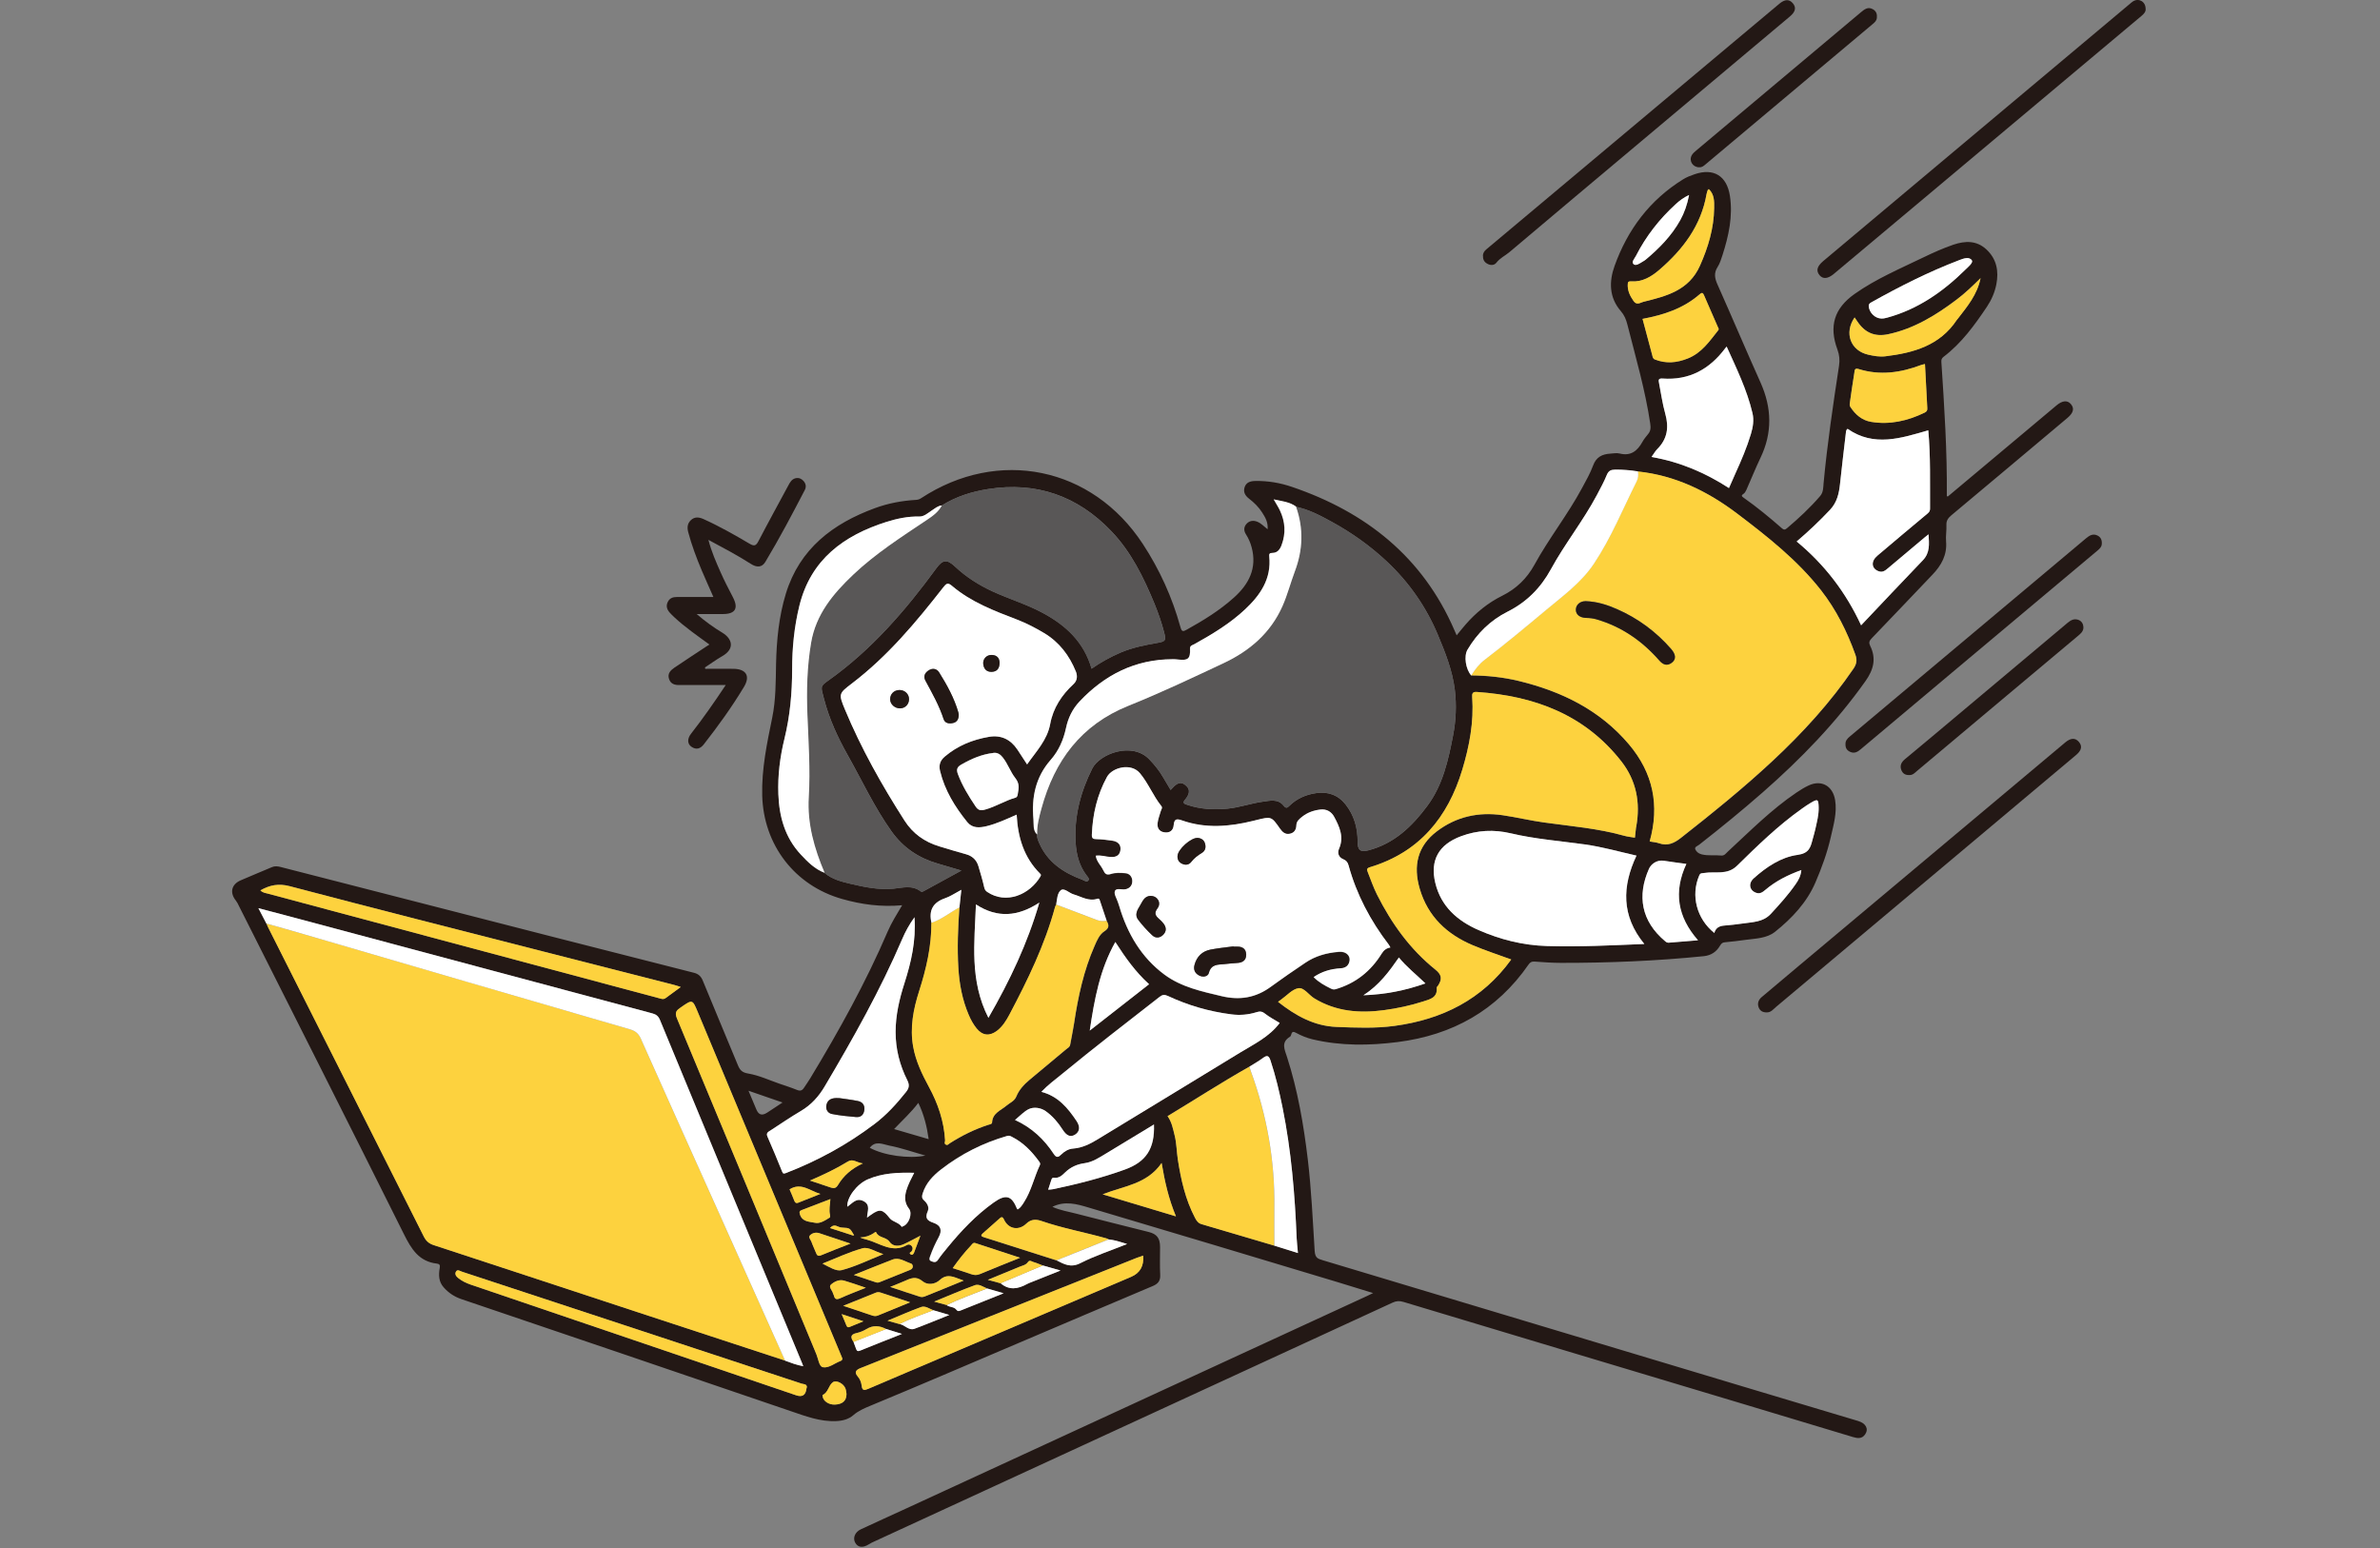 <svg width="349" height="227" viewBox="0 0 349 227" fill="none" xmlns="http://www.w3.org/2000/svg">
<rect x="0" y="0" width="349" height="227" fill="#808080" stroke="none"/>
<g clip-path="url(#clip0_54_42)">
<path d="M201.3 189.59C199.46 189.02 197.8 188.5 196.13 188C183.96 184.34 171.79 180.67 159.61 177.06C157.93 176.56 156.16 176.04 154.32 176.96C155.47 177.49 156.68 177.66 157.84 177.97C161.36 178.89 164.9 179.75 168.44 180.65C169.66 180.96 170.11 181.57 170.11 182.86C170.11 184.23 170.06 185.59 170.13 186.96C170.17 187.85 169.78 188.27 169.01 188.59C162.33 191.41 155.66 194.25 148.99 197.09C141.89 200.11 134.81 203.16 127.68 206.11C126.75 206.5 125.89 206.85 125.12 207.52C124.44 208.11 123.56 208.34 122.63 208.38C120.26 208.49 118.1 207.65 115.92 206.91C99.85 201.43 83.78 195.94 67.7 190.51C66.61 190.14 65.79 189.59 65.06 188.77C64.32 187.94 64.3 186.94 64.48 185.95C64.56 185.49 64.45 185.34 64.08 185.29C61.44 184.99 60.32 183.16 59.23 180.97C51.22 164.9 43.11 148.87 35.03 132.83C34.9 132.56 34.77 132.29 34.59 132.06C33.65 130.9 33.93 129.67 35.31 129.08C36.83 128.42 38.36 127.8 39.88 127.15C40.3 126.97 40.72 127.02 41.15 127.13C54.4 130.53 67.65 133.93 80.9 137.33C87.86 139.11 94.83 140.88 101.79 142.65C102.4 142.81 102.8 143.16 103.05 143.78C104.74 147.91 106.49 152.03 108.19 156.16C108.49 156.9 108.8 157.27 109.73 157.42C111.28 157.68 112.75 158.37 114.25 158.89C115.13 159.19 116.01 159.47 116.87 159.82C117.33 160.01 117.62 159.92 117.88 159.53C118.19 159.06 118.52 158.6 118.81 158.12C123.02 151.17 126.96 144.07 130.17 136.59C130.73 135.29 131.49 134.09 132.29 132.74C129.21 133.02 126.34 132.63 123.52 131.83C116.53 129.87 111.96 123.88 111.77 116.65C111.67 112.75 112.47 108.99 113.24 105.22C113.77 102.63 113.75 100 113.8 97.37C113.88 93.87 114.21 90.4 115.24 87.04C117.26 80.46 122.13 76.77 128.3 74.51C130.23 73.8 132.26 73.42 134.33 73.3C134.61 73.28 134.83 73.21 135.06 73.06C146.39 65.62 160.16 68.44 167.58 79.76C170.05 83.53 171.89 87.59 173.09 91.93C173.29 92.66 173.47 92.64 174.04 92.32C176.49 90.96 178.86 89.5 180.95 87.62C183.14 85.65 184.36 83.31 183.54 80.26C183.36 79.58 183.09 78.95 182.71 78.36C182.36 77.82 182.37 77.27 182.8 76.8C183.22 76.35 183.78 76.27 184.36 76.5C184.92 76.72 185.33 77.18 185.88 77.61C185.97 76.58 185.53 75.85 185.08 75.15C184.58 74.36 183.91 73.7 183.17 73.13C182.58 72.68 182.27 72.14 182.52 71.41C182.77 70.7 183.4 70.54 184.05 70.53C185.9 70.49 187.71 70.8 189.44 71.39C200.29 75.08 208.61 81.66 213.26 92.38C213.36 92.62 213.47 92.85 213.6 93.16C214.06 92.61 214.46 92.09 214.9 91.59C216.42 89.84 218.2 88.39 220.28 87.36C222.35 86.33 223.9 84.83 225.01 82.81C227.13 78.94 229.9 75.45 231.99 71.56C232.57 70.48 233.19 69.41 233.61 68.26C234.06 67.02 234.93 66.6 236.11 66.52C236.57 66.49 237.07 66.39 237.5 66.5C239.14 66.91 240.1 66.12 240.84 64.8C241.06 64.4 241.36 64.03 241.66 63.67C242.06 63.2 242.08 62.74 241.99 62.12C241.26 57.19 239.86 52.42 238.64 47.6C238.45 46.84 238.19 46.21 237.67 45.61C235.95 43.63 235.94 41.29 236.75 39.02C238.66 33.67 241.92 29.33 246.8 26.3C247.33 25.97 247.93 25.74 248.52 25.54C251.3 24.6 253.22 25.8 253.67 28.71C254.13 31.72 253.49 34.58 252.58 37.42C252.39 38.02 252.19 38.64 251.86 39.16C251.29 40.05 251.45 40.83 251.86 41.74C253.99 46.52 256.03 51.34 258.17 56.11C259.82 59.81 259.92 63.46 258.15 67.14C257.41 68.69 256.77 70.3 256.07 71.87C255.98 72.07 255.84 72.3 255.66 72.42C255.28 72.66 255.41 72.79 255.68 72.98C257.64 74.36 259.49 75.88 261.29 77.46C261.57 77.71 261.75 77.71 262.04 77.46C263.77 75.99 265.43 74.46 266.91 72.73C267.39 72.17 267.35 71.47 267.41 70.84C267.95 65.08 268.8 59.37 269.67 53.65C269.8 52.8 269.73 52.06 269.44 51.26C268.17 47.83 268.96 45.22 271.96 43.1C275.09 40.89 278.62 39.4 282.05 37.74C283.48 37.05 284.93 36.4 286.44 35.88C288.19 35.29 289.86 35.25 291.29 36.58C292.79 37.98 293.12 39.76 292.74 41.7C292.51 42.88 292.02 43.99 291.36 44.98C289.54 47.69 287.63 50.33 284.99 52.33C284.71 52.55 284.66 52.76 284.68 53.08C285.11 59.62 285.54 66.16 285.48 72.73C285.48 72.75 285.53 72.76 285.62 72.81C288.86 70.1 292.11 67.37 295.37 64.64C297.44 62.91 299.5 61.18 301.57 59.44C302.41 58.73 303.16 58.66 303.66 59.24C304.21 59.87 304.06 60.52 303.18 61.27C297.5 66.04 291.82 70.82 286.12 75.58C285.65 75.98 285.39 76.36 285.42 76.99C285.46 77.79 285.3 78.59 285.37 79.38C285.54 81.37 284.68 82.9 283.36 84.28C280.39 87.38 277.45 90.51 274.46 93.6C274.09 93.99 274.02 94.25 274.24 94.7C275.16 96.56 274.74 98.19 273.56 99.86C269.24 105.96 264.09 111.27 258.49 116.18C255.46 118.84 252.34 121.38 249.17 123.86C248.94 124.04 248.43 124.19 248.6 124.55C248.75 124.87 249.02 125.15 249.53 125.28C250.5 125.52 251.44 125.35 252.39 125.45C252.88 125.5 253.08 125.13 253.37 124.87C256.62 121.87 259.74 118.71 263.43 116.22C264.01 115.83 264.6 115.46 265.23 115.17C267.12 114.3 268.76 115.25 269.1 117.32C269.4 119.18 268.87 120.94 268.47 122.72C267.95 125.02 267.14 127.24 266.22 129.38C264.96 132.32 262.77 134.66 260.28 136.64C259.07 137.6 257.49 137.61 256.01 137.81C254.99 137.95 253.97 138.08 252.94 138.17C252.57 138.2 252.42 138.34 252.22 138.67C251.7 139.56 250.92 140.1 249.83 140.21C242.87 140.91 235.89 141.2 228.9 141.19C227.6 141.19 226.31 141.09 225.01 141C224.6 140.97 224.38 141.1 224.14 141.44C219.49 148.16 212.98 151.78 204.96 152.8C200.78 153.33 196.6 153.38 192.47 152.4C191.63 152.2 190.83 151.87 190.07 151.46C189.75 151.29 189.47 151.18 189.35 151.68C189.32 151.8 189.26 151.96 189.16 152.02C187.81 152.85 188.37 153.88 188.73 155C190.3 159.88 191.16 164.9 191.77 169.98C192.3 174.44 192.5 178.93 192.78 183.41C192.85 184.47 193.24 184.57 193.99 184.8C214.73 191.02 235.45 197.26 256.19 203.49C261.61 205.12 267.04 206.73 272.46 208.36C273.62 208.71 274.05 209.52 273.5 210.33C273.03 211.01 272.4 210.92 271.72 210.72C266.56 209.16 261.39 207.6 256.22 206.05C239.42 201.01 222.61 195.97 205.82 190.91C205.23 190.73 204.75 190.75 204.2 191.01C178.87 202.69 153.54 214.36 128.21 226.03C127.94 226.15 127.67 226.28 127.42 226.44C126.52 227.01 125.8 226.93 125.4 226.2C125.03 225.52 125.37 224.65 126.23 224.25C128.48 223.2 130.74 222.18 133 221.14C155.5 210.77 178 200.4 200.5 190.02C200.73 189.91 200.96 189.8 201.36 189.6L201.3 189.59ZM136.85 192.12C136.28 191.9 135.68 191.44 135.09 191.65C133.48 192.23 131.92 192.93 130.15 193.66C130.88 193.87 131.39 194.01 131.89 194.15C132.68 194.25 133.24 195.16 134.11 194.84C135.76 194.23 137.38 193.55 139.21 192.82C138.29 192.55 137.57 192.33 136.85 192.12ZM129.95 194.88C128.99 194.37 128.05 194.28 127.06 194.88C126.62 195.15 126.1 195.36 125.59 195.47C124.66 195.68 124.71 196.14 125.16 196.76C125.29 197.1 125.42 197.43 125.54 197.78C125.64 198.09 125.77 198.19 126.13 198.05C128.09 197.25 130.06 196.47 132.27 195.6C131.34 195.31 130.65 195.1 129.96 194.88H129.95ZM144.73 188.93C144.16 188.69 143.55 188.24 142.97 188.45C141.02 189.16 139.12 189.99 136.99 190.86C137.75 191.07 138.28 191.21 138.81 191.36C139.23 191.7 139.89 191.58 140.22 192.02C140.44 192.32 140.61 192.27 140.86 192.16C142.91 191.34 144.96 190.52 147.17 189.63C146.25 189.36 145.49 189.14 144.73 188.92V188.93ZM152.92 185.56C152.46 185.39 152.01 185.18 151.54 185.05C151.29 184.98 150.98 184.7 150.74 185.05C150.43 185.51 149.92 185.57 149.47 185.76C148 186.38 146.53 186.97 144.85 187.66C145.64 187.87 146.17 188.01 146.71 188.16C147.98 189.25 149.29 189 150.62 188.27C150.82 188.16 151.04 188.08 151.25 188C152.58 187.47 153.92 186.94 155.51 186.3C154.46 186 153.68 185.78 152.91 185.56H152.92ZM162.58 181.74C162.46 181.69 162.35 181.62 162.22 181.59C159.07 180.7 155.83 180.12 152.73 179.05C152.01 178.8 151.23 178.72 150.49 179.44C149.44 180.47 147.88 180.31 147.21 178.8C147.07 178.5 146.92 178.38 146.63 178.63C145.78 179.38 144.93 180.12 144.09 180.88C143.81 181.13 143.84 181.28 144.23 181.41C147.8 182.54 151.36 183.68 154.93 184.82C156.04 185.38 157.02 185.95 158.42 185.23C160.54 184.14 162.84 183.4 165.28 182.42C164.24 182.11 163.44 181.83 162.58 181.75V181.74ZM186.87 182.66C187.99 183.01 189.1 183.36 190.32 183.74C190.25 182.91 190.16 182.22 190.13 181.53C189.88 175.12 189.34 168.74 188.07 162.43C187.6 160.09 187.05 157.78 186.3 155.51C186.07 154.81 185.82 154.67 185.2 155.13C184.57 155.6 183.87 155.99 183.2 156.41C179.13 158.71 175.2 161.25 171.21 163.66C171.84 164.53 172.01 165.54 172.25 166.49C172.54 167.64 172.53 168.86 172.72 170.04C173.18 173 173.83 175.9 175.24 178.58C175.46 179 175.7 179.36 176.2 179.5C179.76 180.54 183.31 181.6 186.87 182.65V182.66ZM136.59 135.31C136.61 138.77 135.84 142.08 134.79 145.35C133.95 147.98 133.41 150.68 133.92 153.49C134.3 155.62 135.22 157.52 136.23 159.39C137.56 161.84 138.43 164.42 138.6 167.22C138.61 167.44 138.42 167.68 138.7 167.84C138.97 168 139.12 167.75 139.3 167.64C141.07 166.51 142.94 165.59 144.94 164.94C145.14 164.87 145.48 164.86 145.49 164.59C145.56 163.21 146.77 162.84 147.6 162.13C148.09 161.7 148.76 161.47 149.04 160.8C149.44 159.82 150.14 159.06 150.93 158.39C152.74 156.87 154.56 155.37 156.37 153.85C156.59 153.67 156.88 153.54 156.94 153.2C157.12 152.16 157.36 151.12 157.51 150.08C158.09 146.17 158.92 142.32 160.53 138.68C160.88 137.88 161.23 137.03 161.96 136.56C162.69 136.09 162.65 135.64 162.28 135.03C161.97 134.1 161.66 133.16 161.34 132.23C161.27 132.02 161.22 131.7 160.94 131.8C159.64 132.23 158.58 131.5 157.43 131.16C156.77 130.97 156.05 130.17 155.56 130.55C155.04 130.94 155 131.91 154.88 132.66C154.83 132.78 154.75 132.89 154.72 133.01C153.21 138.56 150.72 143.69 148.05 148.74C147.57 149.65 147.02 150.54 146.18 151.18C145.09 152 144.06 151.87 143.21 150.81C142.73 150.21 142.36 149.54 142.06 148.83C141.12 146.63 140.69 144.32 140.54 141.96C140.36 139 140.48 136.04 140.69 133.08C140.78 132.27 140.87 131.45 140.97 130.49C140.09 130.95 139.38 131.45 138.58 131.73C136.78 132.35 136.17 133.53 136.59 135.33V135.31ZM138.11 74.12C137.52 74.17 137.1 74.56 136.63 74.86C136.05 75.23 135.5 75.76 134.79 75.75C133.13 75.71 131.54 76.05 130 76.53C123.74 78.51 118.9 82.04 117.22 88.8C116.46 91.88 116.15 95.02 116.15 98.18C116.15 101.62 115.84 105 115.02 108.35C114.37 111 114.03 113.7 114.13 116.45C114.25 119.77 115.09 122.82 117.41 125.3C118.42 126.38 119.47 127.45 120.91 127.99C122.01 128.93 123.37 129.28 124.71 129.59C126.77 130.07 128.81 130.51 130.99 130.31C132.3 130.19 133.77 129.72 135.03 130.72C135.18 130.84 135.35 130.72 135.49 130.65C137.26 129.68 139.04 128.71 140.98 127.65C139.72 127.28 138.62 126.95 137.52 126.63C134.72 125.82 132.45 124.31 130.72 121.88C128.22 118.37 126.42 114.47 124.32 110.74C122.85 108.14 121.6 105.42 120.84 102.5C120.36 100.65 120.23 100.66 121.49 99.77C127.8 95.29 132.78 89.52 137.31 83.32C138.24 82.05 138.86 81.97 140.04 83.07C141.68 84.61 143.54 85.79 145.58 86.73C148 87.84 150.56 88.6 152.91 89.87C156.3 91.69 158.96 94.14 160.07 98.05C161.43 97.1 162.85 96.32 164.34 95.68C166.06 94.95 167.88 94.59 169.71 94.27C170.93 94.06 171.02 93.91 170.7 92.69C170.33 91.27 169.85 89.89 169.3 88.54C167.71 84.68 165.88 80.93 162.97 77.89C158.04 72.73 151.99 70.59 144.9 71.71C142.51 72.09 140.2 72.8 138.12 74.11L138.11 74.12ZM152.09 122.36C152.03 122.81 152.21 123.2 152.38 123.6C153.61 126.44 155.94 127.97 158.71 129C158.99 129.1 159.36 129.44 159.61 129.09C159.78 128.84 159.47 128.55 159.29 128.31C158.24 126.9 157.83 125.25 157.73 123.56C157.5 119.72 158.45 116.14 160.16 112.71C161.24 110.54 166.01 108.7 168.55 111.37C169.34 112.19 170.04 113.07 170.6 114.05C170.94 114.64 171.29 115.22 171.66 115.84C172.31 115.14 172.92 114.4 173.82 115.12C174.68 115.81 174.35 116.58 173.75 117.29C173.31 117.8 173.78 117.91 174.1 118.02C176.02 118.67 178 118.77 180 118.58C181.75 118.41 183.43 117.8 185.16 117.56C186.19 117.42 187.38 117.1 188.21 118.12C188.57 118.57 188.74 118.5 189.09 118.15C190.17 117.09 191.53 116.51 192.99 116.3C194.7 116.05 196.19 116.54 197.32 117.97C198.59 119.59 199.09 121.43 199.08 123.45C199.08 124.65 199.49 125 200.66 124.69C204.44 123.71 207.08 121.17 209.31 118.16C211.57 115.12 212.37 111.51 213.07 107.88C213.5 105.65 213.61 103.41 213.33 101.15C212.98 98.31 211.94 95.7 210.85 93.1C209.13 88.99 206.63 85.41 203.4 82.37C200.98 80.09 198.26 78.15 195.34 76.55C193.66 75.63 191.96 74.71 190.05 74.32C189.1 73.62 187.97 73.53 186.76 73.25C187.12 73.89 187.44 74.36 187.67 74.86C188.46 76.53 188.56 78.23 187.91 79.97C187.67 80.6 187.3 81.1 186.56 81.1C186.13 81.1 186.07 81.27 186.11 81.63C186.44 84.9 184.79 87.29 182.56 89.38C180.34 91.46 177.75 93.02 175.1 94.49C174.84 94.63 174.47 94.65 174.49 95.15C174.56 96.62 174.19 96.92 172.71 96.73C172.45 96.7 172.18 96.69 171.91 96.69C166.43 96.71 161.98 98.97 158.28 102.89C157.25 103.98 156.62 105.28 156.31 106.74C155.93 108.49 155.24 110.1 154.06 111.44C151.84 113.96 151.23 116.94 151.53 120.16C151.6 120.9 151.4 121.77 152.07 122.39L152.09 122.36ZM215.73 99.05C218.1 99.07 220.44 99.31 222.75 99.87C229.03 101.4 234.62 104.13 238.88 109.16C242.42 113.35 243.41 118.1 241.92 123.4C242.37 123.48 242.85 123.5 243.28 123.66C244.56 124.11 245.53 123.64 246.54 122.84C251.15 119.22 255.7 115.54 259.99 111.54C264.38 107.44 268.41 103.02 271.81 98.05C272.26 97.39 272.36 96.79 272.08 96.01C270.86 92.61 269.27 89.41 267.04 86.56C263.58 82.14 259.2 78.7 254.77 75.34C250.45 72.06 245.68 69.73 240.2 69.15C239.08 68.98 237.96 68.88 236.82 68.89C236.22 68.89 235.87 69.06 235.63 69.66C235.21 70.67 234.69 71.63 234.18 72.6C232.17 76.39 229.47 79.75 227.42 83.51C225.92 86.25 223.86 88.32 221.05 89.73C218.57 90.98 216.62 92.88 215.2 95.29C214.64 96.24 214.93 98.16 215.75 99.07L215.73 99.05ZM115.12 199.51C115.97 199.82 116.81 200.17 117.79 200.33C117.7 200.11 117.66 199.98 117.61 199.86C110.66 183.09 103.71 166.32 96.77 149.54C96.54 148.99 96.22 148.74 95.66 148.59C78.75 144.08 61.85 139.55 44.95 135.03C42.66 134.42 40.36 133.82 37.89 133.16C38.34 134.02 38.7 134.72 39.06 135.41C39.16 135.62 39.25 135.83 39.35 136.04C46.95 151.12 54.56 166.2 62.14 181.3C62.48 181.98 62.92 182.35 63.63 182.58C73.65 185.86 83.66 189.16 93.67 192.46C100.82 194.81 107.97 197.15 115.12 199.5V199.51ZM160.67 125.47C160.78 126.37 161.44 126.91 161.77 127.62C162.02 128.15 162.24 128.39 162.93 128.17C163.57 127.96 164.32 128.01 165.01 128.06C165.66 128.11 166.03 128.61 166.03 129.22C166.03 129.83 165.68 130.29 165.04 130.42C164.5 130.53 163.69 130.16 163.48 130.69C163.31 131.11 163.76 131.77 163.93 132.33C163.99 132.52 164.06 132.71 164.12 132.9C165.31 136.92 167.36 140.42 170.76 142.94C173.23 144.76 176.22 145.4 179.17 146.1C181.81 146.72 184.15 146.32 186.34 144.72C188 143.5 189.7 142.34 191.41 141.19C192.87 140.2 194.53 139.74 196.27 139.6C196.59 139.57 196.96 139.6 197.24 139.73C197.72 139.97 197.99 140.41 197.88 140.97C197.75 141.65 197.27 141.97 196.6 142.01C195.17 142.09 193.85 142.46 192.62 143.3C193.4 144.07 194.25 144.53 195.11 144.96C195.34 145.07 195.55 145.16 195.85 145.07C198.79 144.2 201.01 142.43 202.61 139.84C202.9 139.38 203.27 139.04 203.88 138.96C203.77 138.77 203.72 138.64 203.64 138.54C200.95 135.02 198.91 131.18 197.74 126.9C197.61 126.44 197.4 126.19 196.94 126C196.3 125.74 196.07 125.11 196.34 124.5C197.11 122.76 196.42 121.26 195.63 119.79C195.23 119.04 194.51 118.63 193.63 118.73C192.66 118.84 191.75 119.15 190.97 119.76C190.56 120.09 190.11 120.43 190.09 121.02C190.07 121.66 189.81 122.12 189.17 122.27C188.49 122.43 188.06 122.07 187.69 121.53C186.43 119.72 186.42 119.73 184.23 120.27C184.07 120.31 183.91 120.35 183.75 120.39C180.28 121.25 176.79 121.54 173.34 120.33C172.48 120.03 172.18 120.14 172.1 121.02C172.02 121.83 171.51 122.19 170.72 122.07C169.96 121.95 169.65 121.4 169.74 120.7C169.82 120.12 170.04 119.55 170.2 118.98C170.27 118.73 170.5 118.48 170.3 118.23C169.09 116.72 168.4 114.89 167.15 113.4C165.84 111.83 163.08 112.57 162.32 113.94C160.88 116.56 160.21 119.43 160.1 122.43C160.08 123 160.33 123.06 160.8 123.07C161.56 123.09 162.33 123.17 163.08 123.29C163.86 123.41 164.41 123.83 164.29 124.69C164.18 125.49 163.61 125.74 162.83 125.69C162.13 125.65 161.46 125.38 160.66 125.5L160.67 125.47ZM149.08 119.46C147.61 120.1 146.21 120.77 144.7 121.14C143.66 121.4 142.6 121.49 141.85 120.55C140.04 118.32 138.55 115.91 137.86 113.06C137.64 112.16 137.88 111.51 138.55 110.94C140.42 109.35 142.62 108.46 145.01 108.05C146.8 107.74 148.2 108.41 149.2 109.92C149.67 110.63 150.14 111.35 150.62 112.09C151.93 110.19 153.57 108.53 154.01 106.15C154.44 103.81 155.7 101.91 157.42 100.32C158.05 99.74 157.97 98.98 157.77 98.47C156.82 96.12 155.33 94.15 153.1 92.82C151.84 92.07 150.56 91.4 149.19 90.87C145.81 89.57 142.42 88.3 139.61 85.91C139 85.39 138.77 85.56 138.34 86.11C134.34 91.23 130.19 96.21 124.98 100.18C123.01 101.69 122.94 101.72 123.91 104.04C126.28 109.75 129.31 115.11 132.64 120.32C133.86 122.23 135.58 123.45 137.72 124.1C139.02 124.49 140.32 124.89 141.63 125.25C142.58 125.51 143.2 126.08 143.48 127.01C143.78 128.02 144.09 129.04 144.32 130.07C144.39 130.4 144.5 130.6 144.76 130.78C147.55 132.67 151.02 131.19 152.59 128.49C152.71 128.28 152.62 128.2 152.51 128.09C150.15 125.73 149.26 122.77 149.09 119.46H149.08ZM221.6 140.7C219.69 140 217.79 139.38 215.96 138.61C212.17 137.01 209.39 134.41 208.19 130.34C207.19 126.96 207.85 124.06 210.71 121.9C213.55 119.75 216.82 119.04 220.32 119.54C222.39 119.84 224.43 120.34 226.5 120.62C230.41 121.16 234.36 121.48 238.18 122.56C238.69 122.7 239.22 122.75 239.74 122.84C239.79 122.36 239.84 121.87 239.9 121.39C239.9 121.32 239.93 121.26 239.94 121.19C240.57 117.71 239.95 114.47 237.77 111.67C232.4 104.78 224.99 102.05 216.55 101.47C215.92 101.43 215.85 101.73 215.88 102.25C216.14 105.89 215.46 109.41 214.43 112.86C212.32 119.87 208.12 124.99 200.88 127.17C200.38 127.32 200.42 127.53 200.56 127.87C201 128.98 201.39 130.12 201.92 131.18C204.05 135.41 206.76 139.2 210.49 142.19C211.41 142.93 211.49 143.56 210.89 144.51C210.82 144.62 210.67 144.73 210.68 144.83C210.82 146.31 209.7 146.54 208.68 146.86C206.81 147.46 204.89 147.87 202.95 148.13C199.38 148.61 195.92 148.34 192.74 146.41C191.93 145.92 191.23 144.79 190.41 144.91C189.5 145.05 188.7 145.99 187.86 146.58C187.71 146.69 187.56 146.8 187.41 146.91C189.97 148.93 192.69 150.46 196 150.59C198.83 150.7 201.65 150.82 204.47 150.44C211.46 149.5 217.34 146.6 221.6 140.71V140.7ZM239.97 125.46C237.46 124.89 234.97 124.18 232.4 123.82C228.79 123.31 225.14 123.04 221.58 122.2C219.08 121.61 216.66 121.72 214.25 122.62C210.99 123.83 209.67 126.13 210.48 129.48C211.32 132.94 213.73 135.03 216.84 136.39C220.02 137.78 223.3 138.61 226.83 138.72C231.55 138.87 236.25 138.62 241.13 138.42C237.74 134.29 237.86 129.97 239.98 125.46H239.97ZM148.84 164.23C151.32 165.38 153.11 167.09 154.5 169.2C154.9 169.81 155.18 169.71 155.59 169.3C156.08 168.82 156.65 168.47 157.34 168.42C158.68 168.32 159.82 167.75 160.93 167.07C167.9 162.82 174.88 158.59 181.84 154.34C183.88 153.09 186.09 152.05 187.64 150C186.9 149.54 186.12 149.14 185.45 148.61C185.02 148.27 184.68 148.28 184.21 148.43C183.02 148.8 181.79 148.9 180.56 148.74C177.32 148.32 174.2 147.42 171.24 146.04C170.75 145.81 170.45 145.84 170.02 146.18C165.22 149.92 160.4 153.63 155.7 157.5C154.69 158.33 153.62 159.11 152.69 160.1C155.15 160.74 156.58 162.48 157.85 164.38C158.42 165.24 158.3 165.95 157.64 166.37C156.96 166.8 156.38 166.55 155.8 165.63C155.14 164.59 154.34 163.65 153.32 162.93C152.55 162.39 151.56 162.3 150.85 162.63C150.17 162.95 149.56 163.61 148.82 164.23H148.84ZM282.76 63.1C278.77 64.25 274.8 65.58 270.93 62.88C270.71 63.03 270.7 63.24 270.68 63.43C270.39 65.94 270.09 68.44 269.82 70.95C269.67 72.35 269.39 73.65 268.35 74.76C266.82 76.39 265.21 77.91 263.46 79.4C267.55 82.77 270.67 86.85 272.91 91.69C275.97 88.46 278.95 85.28 281.97 82.15C283.02 81.06 282.89 79.8 282.8 78.35C282.51 78.58 282.33 78.72 282.16 78.86C280.4 80.34 278.65 81.81 276.89 83.29C276.48 83.63 276.09 83.99 275.47 83.76C274.43 83.37 274.31 82.32 275.29 81.49C277.64 79.48 280.03 77.51 282.39 75.52C282.68 75.27 283.02 75.09 283.02 74.59C283 70.77 283.11 66.95 282.76 63.1ZM134.1 134.49C133.31 135.59 132.76 136.61 132.31 137.66C129.09 145.18 125.09 152.28 120.93 159.3C120.04 160.79 118.95 162.01 117.44 162.9C115.92 163.79 114.47 164.79 112.99 165.75C112.68 165.95 112.3 166.11 112.54 166.66C113.29 168.36 113.99 170.08 114.69 171.79C114.82 172.11 114.9 172.13 115.25 172C119.92 170.2 124.28 167.81 128.26 164.79C130.01 163.46 131.5 161.83 132.87 160.1C133.29 159.56 133.4 159.1 133.05 158.4C131.93 156.18 131.33 153.82 131.33 151.31C131.33 148.85 131.88 146.5 132.62 144.19C133.61 141.1 134.34 137.99 134.1 134.48V134.49ZM242.18 67C246.42 67.73 250.11 69.35 253.54 71.56C253.9 70.75 254.2 70.05 254.51 69.36C255.36 67.49 256.17 65.6 256.76 63.63C257.06 62.63 257.23 61.6 256.99 60.58C256.19 57.17 254.66 54.04 253.2 50.81C253.09 50.94 253.03 51.02 252.97 51.09C250.68 54.14 247.7 55.78 243.82 55.5C243.14 55.45 243.21 55.76 243.29 56.18C243.59 57.68 243.79 59.2 244.2 60.66C244.76 62.65 244.51 64.36 243.02 65.85C242.72 66.14 242.52 66.53 242.19 66.99L242.18 67ZM123.51 199.17C123.41 198.92 123.32 198.71 123.23 198.49C116.25 181.78 109.28 165.06 102.3 148.35C101.54 146.52 101.54 146.54 99.84 147.71C99.21 148.14 98.89 148.44 99.27 149.34C106.12 165.75 112.91 182.18 119.72 198.6C120 199.27 120.1 200.37 120.66 200.48C121.51 200.65 122.36 199.91 123.22 199.58C123.25 199.57 123.28 199.55 123.31 199.54C123.48 199.46 123.55 199.32 123.51 199.17ZM149.22 177.33C149.63 177.09 149.87 176.69 150.12 176.3C151.22 174.61 151.62 172.63 152.46 170.84C152.59 170.57 152.41 170.4 152.28 170.21C151.23 168.77 150.01 167.52 148.4 166.71C148.18 166.6 147.99 166.47 147.67 166.56C144.12 167.58 140.9 169.21 137.98 171.47C136.77 172.4 135.77 173.46 135.29 174.96C135.15 175.39 135.12 175.68 135.48 176.01C135.94 176.43 136.29 177.02 136.02 177.61C135.57 178.61 135.95 178.98 136.87 179.3C137.96 179.67 138.17 180.41 137.62 181.42C137.15 182.29 136.73 183.19 136.4 184.13C136.29 184.44 136.12 184.79 136.59 184.95C136.94 185.07 137.25 185.16 137.52 184.73C137.94 184.09 138.43 183.51 138.92 182.92C140.93 180.47 143.1 178.17 145.68 176.33C147.48 175.04 148.33 175.3 149.12 177.26C149.12 177.28 149.16 177.3 149.19 177.32L149.22 177.33ZM264.15 127.57C262.15 128.29 260.39 129.18 258.86 130.48C258.46 130.82 258.08 131.1 257.52 130.91C256.54 130.58 256.31 129.54 257.16 128.78C259.01 127.12 261.15 125.68 263.57 125.35C265.23 125.12 265.47 124.31 265.77 123.15C265.9 122.64 266.07 122.13 266.18 121.62C266.41 120.55 266.71 119.49 266.68 118.38C266.65 117.18 266.54 117.11 265.54 117.7C265.08 117.97 264.65 118.27 264.21 118.58C260.75 121.03 257.72 123.98 254.71 126.94C253.26 128.36 251.51 127.74 249.9 128C249.53 128.06 249.34 127.97 249.16 128.38C247.91 131.3 248.79 134.73 251.38 136.8C251.57 136.09 252.07 135.79 252.77 135.72C253.7 135.64 254.62 135.55 255.54 135.41C257 135.19 258.54 135.21 259.67 133.99C260.96 132.6 262.23 131.2 263.31 129.63C263.71 129.06 264.06 128.46 264.14 127.56L264.15 127.57ZM38.19 130.56C38.52 130.9 38.9 130.93 39.24 131.02C44.36 132.39 49.49 133.76 54.62 135.13C68.62 138.88 82.62 142.63 96.62 146.36C96.93 146.44 97.26 146.59 97.58 146.36C98.3 145.84 99.01 145.31 99.82 144.72C99.41 144.59 99.14 144.49 98.86 144.42C92.46 142.79 86.07 141.16 79.67 139.52C67.27 136.35 54.86 133.2 42.48 129.94C40.87 129.51 39.58 129.76 38.18 130.55L38.19 130.56ZM167.64 184.11C167.24 184.25 166.92 184.35 166.62 184.47C155.44 188.93 144.25 193.4 133.07 197.86C130.79 198.77 128.51 199.68 126.23 200.59C125.61 200.84 125.16 201.13 125.78 201.85C126.11 202.23 126.3 202.71 126.35 203.21C126.43 203.92 126.73 203.89 127.31 203.65C140.16 198.16 153.01 192.7 165.86 187.23C167.167 186.67 167.757 185.63 167.63 184.11H167.64ZM118.32 203.37C118.29 202.93 117.83 202.98 117.52 202.88C108.11 199.77 98.7 196.67 89.29 193.57C82.11 191.21 74.94 188.84 67.76 186.48C67.47 186.39 67.1 186.07 66.87 186.45C66.63 186.84 66.88 187.17 67.25 187.45C67.79 187.86 68.37 188.14 69 188.36C84.91 193.77 100.82 199.18 116.73 204.59C117.637 204.897 118.143 204.583 118.25 203.65C118.25 203.58 118.28 203.52 118.32 203.37ZM152.41 132.35C149.29 134.39 146.28 134.67 143.11 132.62C142.91 138.25 142.16 143.78 144.94 149.25C148.1 143.76 150.66 138.35 152.41 132.35ZM282.28 53.38C281.99 53.45 281.83 53.47 281.68 53.53C278.69 54.66 275.65 55.09 272.53 54.11C271.91 53.91 271.96 54.37 271.91 54.68C271.67 56.15 271.46 57.63 271.25 59.1C271.22 59.29 271.21 59.48 271.33 59.67C272.06 60.8 273.04 61.64 274.38 61.86C277.12 62.31 279.7 61.72 282.17 60.53C282.49 60.37 282.63 60.22 282.61 59.88C282.49 57.73 282.38 55.58 282.27 53.38H282.28ZM240.86 46.76C241.35 48.6 241.81 50.36 242.29 52.11C242.35 52.33 242.36 52.59 242.69 52.72C244.32 53.35 245.86 53.21 247.48 52.57C249.56 51.75 250.69 50.02 251.98 48.4C252.1 48.25 251.96 48.09 251.9 47.94C251.22 46.4 250.53 44.85 249.88 43.3C249.71 42.9 249.56 42.87 249.25 43.14C246.88 45.21 244.01 46.17 240.86 46.76ZM250.58 27.73C250.51 27.79 250.44 27.83 250.42 27.88C250.35 28.07 250.28 28.26 250.25 28.45C249.44 33.08 246.79 36.57 243.34 39.55C242.16 40.57 240.86 41.36 239.21 41.26C238.96 41.24 238.73 41.24 238.7 41.57C238.61 42.55 239 43.36 239.55 44.15C240.02 44.82 240.56 44.36 240.97 44.26C244.32 43.43 247.65 42.62 249.28 38.96C250.49 36.25 251.32 33.48 251.36 30.52C251.37 29.56 251.4 28.51 250.58 27.73ZM271.95 46.54C270.37 48.83 271.35 51.43 273.98 52.01C274.79 52.19 275.62 52.34 276.45 52.24C280.59 51.73 284.45 50.66 286.94 46.9C286.99 46.82 287.07 46.75 287.13 46.67C288.48 44.92 289.93 43.22 290.42 40.78C289.23 41.96 288.13 43.01 286.92 43.92C283.88 46.22 280.67 48.2 276.88 49C274.91 49.42 273.45 48.79 272.34 47.11C272.21 46.92 272.08 46.73 271.94 46.53L271.95 46.54ZM247.29 126.67C246.11 126.51 245.05 126.39 244.01 126.21C242.96 126.04 242.12 126.7 241.81 127.39C240.06 131.32 240.63 135.05 244.21 138.03C244.38 138.17 244.54 138.24 244.74 138.22C246.09 138.11 247.44 138 249 137.87C245.98 134.42 245.39 130.75 247.3 126.66L247.29 126.67ZM145.67 110.4C143.96 110.59 142.43 111.26 140.95 112.11C140.36 112.45 140.2 112.8 140.45 113.48C141.09 115.21 142.04 116.75 143.06 118.26C143.45 118.84 143.83 118.88 144.47 118.7C146.01 118.27 147.36 117.4 148.89 116.96C149.18 116.88 149.2 116.63 149.24 116.41C149.38 115.61 149.54 114.92 148.88 114.09C148.16 113.19 147.79 111.99 147.03 111.05C146.68 110.61 146.27 110.31 145.66 110.39L145.67 110.4ZM275.91 46.71C275.99 46.71 276.12 46.71 276.25 46.69C276.41 46.66 276.58 46.63 276.74 46.58C281.25 45.35 284.94 42.77 288.22 39.53C288.63 39.13 289.38 38.52 289.16 38.18C288.77 37.58 287.93 37.91 287.32 38.14C282.86 39.85 278.6 41.99 274.44 44.32C274.2 44.45 274.01 44.57 274.04 44.92C274.11 45.84 274.95 46.7 275.92 46.71H275.91ZM159.8 151.12C162.84 148.75 165.65 146.54 168.5 144.32C166.54 142.55 165.04 140.45 163.55 138.13C161.27 142.17 160.48 146.49 159.8 151.12ZM153.7 174.44C153.99 174.41 154.21 174.41 154.43 174.37C158 173.62 161.52 172.74 164.96 171.49C168.09 170.36 169.36 168.41 169.23 164.88C166.87 166.31 164.56 167.72 162.23 169.12C161.24 169.72 160.25 170.39 159.09 170.55C157.96 170.71 157.01 171.12 156.2 171.91C155.75 172.34 155.28 172.79 154.56 172.69C154.3 172.65 154.23 172.87 154.17 173.04C154.02 173.47 153.88 173.91 153.72 174.43L153.7 174.44ZM134.05 171.98C131.64 171.93 129.38 172.03 127.26 172.94C125.62 173.65 124.17 175.62 124.25 176.95C124.98 176.5 125.53 175.59 126.61 176.12C127.72 176.67 127.18 177.63 127.15 178.55C127.4 178.37 127.56 178.25 127.72 178.14C129.03 177.21 129.46 177.35 130.47 178.63C130.91 179.18 131.82 179.23 132.24 179.91C132.24 179.91 132.4 179.82 132.49 179.79C133.29 179.48 133.83 177.94 133.31 177.26C132.64 176.4 132.62 175.52 132.92 174.54C133.18 173.68 133.59 172.9 134.06 171.99L134.05 171.98ZM161.69 175.13C165.28 176.21 168.78 177.26 172.44 178.36C171.37 175.79 170.8 173.28 170.34 170.53C168.21 173.66 164.77 173.9 161.69 175.13ZM139.7 185.95C140.67 186.26 141.53 186.51 142.37 186.82C142.83 186.99 143.24 187.02 143.71 186.82C145.6 186.03 147.5 185.27 149.59 184.43C147.3 183.68 145.17 182.98 143.04 182.28C142.69 182.17 142.56 182.44 142.4 182.62C141.44 183.63 140.58 184.72 139.71 185.95H139.7ZM247.68 28.6C246.87 28.98 246.3 29.42 245.76 29.91C243.35 32.1 241.37 34.62 239.9 37.52C239.7 37.9 239.19 38.43 239.56 38.74C239.91 39.04 240.47 38.61 240.89 38.36C241.03 38.28 241.18 38.19 241.31 38.09C243.31 36.42 245.12 34.58 246.4 32.28C247.01 31.18 247.42 29.99 247.69 28.6H247.68ZM205.13 140.4C203.7 142.46 202.27 144.43 199.93 145.94C203.22 145.81 206.09 145.23 209.02 144.2C207.65 142.88 206.27 141.81 205.13 140.4ZM133.47 190.96C131.89 190.44 130.61 190 129.32 189.59C129.05 189.5 128.78 189.4 128.46 189.53C126.91 190.17 125.35 190.79 123.65 191.47C125.2 191.99 126.58 192.45 127.96 192.91C128.22 193 128.49 193 128.74 192.89C130.23 192.28 131.72 191.67 133.47 190.95V190.96ZM141.3 187.78C140.83 187.61 140.62 187.53 140.4 187.45C139.49 187.1 138.68 186.88 137.8 187.7C137.12 188.34 136 188.48 135.29 187.89C134.3 187.06 133.51 187.46 132.61 187.86C131.98 188.14 131.33 188.39 130.53 188.71C132.07 189.22 133.47 189.7 134.89 190.15C135.1 190.22 135.37 190.2 135.57 190.12C137.41 189.39 139.24 188.63 141.29 187.79L141.3 187.78ZM125.19 186.95C126.37 187.35 127.27 187.66 128.18 187.95C128.42 188.03 128.66 188.15 128.95 188.03C130.45 187.41 131.96 186.82 133.47 186.21C134.05 185.98 133.86 185.38 133.6 185.29C132.72 185.01 131.87 184.32 130.86 184.71C129.04 185.41 127.24 186.14 125.19 186.96V186.95ZM129.52 183.9C128.35 183.55 127.36 182.8 126.48 183.05C124.47 183.61 122.56 184.52 120.61 185.29C121.58 185.78 122.63 186.47 123.44 186.25C125.47 185.71 127.38 184.76 129.52 183.91V183.9ZM136.18 167.04C135.91 165.12 135.48 163.42 134.66 161.72C133.58 163.15 132.32 164.28 131.11 165.56C132.79 166.05 134.41 166.52 136.18 167.04ZM126.53 170.59C125.64 170.5 125.09 169.86 124.35 170.31C122.6 171.38 120.75 172.26 118.77 173.11C119.88 173.48 120.88 173.82 121.88 174.15C122.3 174.29 122.62 174.21 122.87 173.78C123.69 172.41 124.83 171.38 126.53 170.59ZM124.73 182.35C123.03 181.79 121.6 181.31 120.17 180.83C119.65 180.66 119.14 180.79 118.79 181.12C118.48 181.42 118.9 181.78 119 182.11C119.18 182.64 119.44 183.14 119.64 183.66C119.79 184.06 119.93 184.26 120.43 184.05C121.76 183.48 123.11 182.98 124.73 182.34V182.35ZM121.77 175.82C120.34 176.37 118.96 176.91 117.57 177.43C117.23 177.56 117.18 177.71 117.3 178.09C117.66 179.2 118.72 179.12 119.49 179.3C120.23 179.47 120.99 178.95 121.67 178.53C121.74 178.49 121.74 178.28 121.71 178.16C121.52 177.4 121.71 176.65 121.76 175.82H121.77ZM124.13 204.4C124.11 204.29 124.09 203.95 123.99 203.64C123.75 202.9 122.64 202.3 122.12 202.69C121.47 203.17 121.45 204.21 120.61 204.56C120.59 204.56 120.62 204.68 120.63 204.75C120.71 205.44 121.54 206 122.43 205.96C123.52 205.91 124.13 205.43 124.13 204.4ZM114.74 161.66C113.06 161.08 111.49 160.54 109.76 159.94C110.19 160.96 110.54 161.81 110.9 162.66C111.24 163.48 111.72 163.64 112.48 163.16C113.21 162.7 113.91 162.21 114.75 161.66H114.74ZM126.95 188.83C125.78 188.44 124.79 188.08 123.78 187.79C123.05 187.58 122.35 187.94 121.86 188.36C121.44 188.72 122.07 189.22 122.16 189.69C122.18 189.78 122.26 189.87 122.28 189.96C122.4 190.51 122.65 190.62 123.19 190.38C124.36 189.85 125.56 189.4 126.95 188.84V188.83ZM127.55 168.31C129.62 169.43 133.23 169.95 135.7 169.45C133.87 168.93 132.16 168.32 130.39 167.98C129.48 167.8 128.36 167.2 127.54 168.31H127.55ZM134.98 181.18C134.06 181.65 133.32 182.08 132.53 182.43C131.78 182.77 130.93 182.79 130.44 182.09C129.93 181.35 128.87 181.55 128.48 180.71C128.4 180.53 128.24 180.74 128.16 180.79C127.55 181.2 126.88 181.43 126.13 181.45C126.46 181.61 126.78 181.67 127.09 181.76C129.02 182.28 130.83 183.81 133 182.55C133.23 182.42 133.52 182.49 133.71 182.74C133.89 183 133.82 183.25 133.67 183.48C133.58 183.62 133.23 183.68 133.5 183.9C133.72 184.08 133.93 183.94 134.03 183.67C134.33 182.87 134.63 182.08 134.97 181.17L134.98 181.18ZM115.78 174.4C116 174.93 116.25 175.48 116.46 176.03C116.57 176.32 116.72 176.48 117.05 176.36C118.13 175.93 119.22 175.5 120.3 175.07C118.79 174.64 117.48 173.33 115.78 174.4ZM123.42 192.7C123.7 193.35 123.91 193.82 124.09 194.29C124.19 194.55 124.3 194.69 124.59 194.57C125.18 194.33 125.77 194.09 126.61 193.74C125.43 193.35 124.53 193.06 123.42 192.69V192.7ZM125.25 181.13C124.63 180.06 124.62 180.07 123.53 180.01C123.27 180 123.01 179.92 122.78 179.81C122.37 179.62 122.06 179.7 121.71 180.07C122.89 180.45 123.98 180.81 125.07 181.16C125.13 181.18 125.2 181.14 125.26 181.13H125.25Z" fill="#231815"/>
<path d="M103.41 98.07C104.79 98.07 106.18 98.05 107.56 98.07C109.43 98.1 110.05 99.14 109.09 100.73C107.32 103.67 105.32 106.44 103.21 109.14C102.71 109.79 102.1 109.99 101.39 109.5C100.78 109.08 100.76 108.31 101.34 107.58C103.1 105.33 104.73 102.99 106.42 100.45C104.96 100.45 103.62 100.45 102.28 100.45C101.41 100.45 100.55 100.43 99.68 100.45C98.95 100.47 98.35 100.31 98.1 99.54C97.85 98.75 98.34 98.28 98.91 97.89C100.42 96.87 101.95 95.87 103.48 94.86C103.64 94.76 103.8 94.66 104.03 94.51C102.23 93.2 100.45 91.97 98.87 90.5C98.63 90.27 98.39 90.04 98.17 89.79C97.77 89.32 97.64 88.8 97.94 88.23C98.22 87.69 98.69 87.54 99.27 87.54C101.02 87.55 102.78 87.54 104.61 87.54C104.03 86.22 103.45 84.93 102.9 83.64C102.13 81.81 101.43 79.95 100.92 78.03C100.74 77.35 100.8 76.77 101.29 76.29C101.84 75.74 102.5 75.82 103.15 76.11C105.48 77.16 107.7 78.42 109.9 79.72C110.6 80.13 110.86 80.04 111.22 79.35C112.64 76.62 114.13 73.92 115.59 71.2C115.84 70.73 116.1 70.25 116.68 70.12C117.15 70.02 117.54 70.2 117.84 70.54C118.17 70.92 118.26 71.37 118.02 71.84C116.17 75.4 114.3 78.95 112.23 82.39C111.74 83.21 110.99 83.26 110.08 82.67C108.13 81.42 106.07 80.34 103.88 79.16C104.33 80.9 105 82.4 105.66 83.9C106.21 85.14 106.83 86.35 107.46 87.55C108.32 89.18 107.85 90.03 106.03 90.04C104.81 90.04 103.6 90.04 102.16 90.04C103.46 91.16 104.67 92.02 105.93 92.78C107.4 93.68 107.78 95.15 105.9 96.22C105.03 96.72 104.21 97.32 103.37 97.87L103.42 98.05L103.41 98.07Z" fill="#231815"/>
<path d="M314.64 1.32C314.66 1.72 314.39 2.03 314.04 2.32C302.82 11.73 291.6 21.14 280.38 30.55C276.56 33.76 272.73 36.96 268.9 40.17C268.04 40.89 267.31 40.95 266.82 40.36C266.27 39.7 266.44 39.05 267.38 38.26C273.75 32.91 280.13 27.57 286.5 22.22C295.09 15.01 303.68 7.8 312.28 0.6C312.46 0.45 312.63 0.29 312.83 0.17C313.68 -0.31 314.65 0.26 314.63 1.32H314.64Z" fill="#231815"/>
<path d="M259.09 148.45C258.49 148.47 258.07 148.22 257.88 147.7C257.67 147.11 257.86 146.6 258.35 146.19C260.16 144.67 261.96 143.15 263.77 141.63C274.8 132.37 285.84 123.12 296.88 113.87C298.87 112.2 300.85 110.53 302.84 108.87C303.65 108.19 304.32 108.17 304.84 108.78C305.37 109.41 305.26 110.02 304.41 110.73C298.05 116.08 291.68 121.43 285.31 126.77C277.03 133.72 268.75 140.67 260.47 147.62C260.05 147.97 259.69 148.47 259.09 148.45Z" fill="#231815"/>
<path d="M217.46 37.56C217.43 37.14 217.65 36.81 217.97 36.55C229.86 26.58 241.75 16.61 253.65 6.64C256.07 4.61 258.49 2.58 260.92 0.55C261.73 -0.13 262.39 -0.14 262.91 0.49C263.42 1.11 263.3 1.72 262.45 2.43C255.16 8.55 247.87 14.67 240.58 20.79C234.16 26.18 227.73 31.57 221.33 36.98C220.71 37.5 219.95 37.84 219.43 38.52C219.13 38.91 218.61 38.94 218.15 38.7C217.69 38.47 217.45 38.11 217.47 37.56H217.46Z" fill="#231815"/>
<path d="M270.62 109.13C270.59 108.63 270.89 108.3 271.26 107.99C282.81 98.31 294.35 88.63 305.89 78.94C306.4 78.51 306.93 78.19 307.6 78.54C308.1 78.8 308.25 79.25 308.2 79.8C308.16 80.25 307.85 80.49 307.55 80.75C300.44 86.71 293.33 92.67 286.22 98.64C281.76 102.38 277.31 106.12 272.85 109.87C272.39 110.26 271.93 110.53 271.31 110.25C270.83 110.04 270.6 109.67 270.62 109.13Z" fill="#231815"/>
<path d="M249.17 24.53C248.23 24.53 247.63 23.59 248.07 22.78C248.22 22.5 248.49 22.27 248.74 22.06C256.78 15.3 264.83 8.55 272.88 1.8C273.41 1.36 273.92 0.94 274.65 1.36C275.15 1.65 275.28 2.1 275.22 2.63C275.18 3.03 274.92 3.27 274.63 3.51C266.46 10.37 258.28 17.23 250.11 24.09C249.83 24.33 249.55 24.57 249.17 24.52V24.53Z" fill="#231815"/>
<path d="M279.98 113.65C279.39 113.67 279 113.43 278.8 112.89C278.55 112.22 278.85 111.73 279.34 111.32C280.82 110.08 282.31 108.85 283.79 107.61C290.27 102.18 296.75 96.75 303.21 91.31C303.71 90.89 304.22 90.66 304.84 90.92C305.28 91.11 305.49 91.52 305.51 91.96C305.54 92.59 305.06 92.95 304.62 93.32C301.18 96.2 297.73 99.09 294.29 101.98C289.91 105.66 285.52 109.34 281.14 113.02C280.79 113.32 280.47 113.69 279.97 113.64L279.98 113.65Z" fill="#231815"/>
<path d="M115.12 199.51C107.97 197.16 100.82 194.82 93.67 192.47C83.66 189.18 73.65 185.87 63.63 182.59C62.91 182.36 62.48 181.99 62.14 181.31C54.56 166.22 46.95 151.14 39.35 136.05C39.25 135.84 39.15 135.63 39.06 135.42C40.91 135.95 42.76 136.47 44.6 137C60.52 141.65 76.44 146.3 92.36 150.93C93.18 151.17 93.63 151.55 93.98 152.33C97.79 160.88 101.64 169.42 105.47 177.96C108.69 185.14 111.9 192.33 115.12 199.51Z" fill="#FDD23E"/>
<path d="M240.18 69.13C245.67 69.71 250.43 72.05 254.75 75.32C259.18 78.68 263.55 82.12 267.02 86.54C269.25 89.39 270.84 92.59 272.06 95.99C272.34 96.77 272.24 97.37 271.79 98.03C268.4 103.01 264.36 107.42 259.97 111.52C255.69 115.52 251.13 119.2 246.52 122.82C245.51 123.62 244.55 124.09 243.26 123.64C242.83 123.49 242.35 123.47 241.9 123.38C243.39 118.08 242.4 113.33 238.86 109.14C234.61 104.11 229.01 101.38 222.73 99.85C220.43 99.29 218.08 99.05 215.71 99.03C216.26 98.19 216.86 97.38 217.65 96.77C220.74 94.41 223.72 91.92 226.7 89.43C229.2 87.34 231.84 85.42 233.69 82.67C236.23 78.87 237.94 74.64 239.97 70.58C240.19 70.14 240.27 69.63 240.15 69.12L240.18 69.13ZM232.46 88.15C231.72 88.15 231.07 88.67 231.08 89.41C231.08 90.13 231.67 90.58 232.61 90.6C233.11 90.61 233.6 90.66 234.08 90.8C237.76 91.87 240.78 93.96 243.29 96.81C243.85 97.45 244.46 97.72 245.18 97.15C245.81 96.65 245.74 95.94 245.05 95.15C242.83 92.61 240.17 90.65 237.09 89.3C235.69 88.69 234.24 88.2 232.46 88.14V88.15Z" fill="#FDD23E"/>
<path d="M190.05 74.31C191.96 74.7 193.66 75.62 195.34 76.54C198.26 78.14 200.98 80.08 203.4 82.36C206.63 85.4 209.13 88.98 210.85 93.09C211.94 95.69 212.99 98.31 213.33 101.14C213.6 103.4 213.5 105.64 213.07 107.87C212.37 111.5 211.57 115.11 209.31 118.15C207.08 121.16 204.44 123.69 200.66 124.68C199.49 124.99 199.07 124.65 199.08 123.44C199.08 121.42 198.59 119.58 197.32 117.96C196.2 116.53 194.71 116.04 192.99 116.29C191.53 116.5 190.17 117.08 189.09 118.14C188.74 118.49 188.57 118.56 188.21 118.11C187.39 117.09 186.2 117.41 185.16 117.55C183.43 117.79 181.75 118.4 180 118.57C178 118.77 176.02 118.67 174.1 118.01C173.77 117.9 173.3 117.79 173.75 117.28C174.36 116.58 174.69 115.8 173.82 115.11C172.91 114.39 172.31 115.13 171.66 115.83C171.29 115.21 170.94 114.63 170.6 114.04C170.03 113.05 169.33 112.18 168.55 111.36C166 108.69 161.24 110.53 160.16 112.7C158.45 116.12 157.5 119.71 157.73 123.55C157.83 125.25 158.24 126.89 159.29 128.3C159.47 128.53 159.78 128.83 159.61 129.08C159.36 129.43 158.99 129.09 158.71 128.99C155.94 127.97 153.6 126.43 152.38 123.59C152.21 123.19 152.03 122.8 152.09 122.35C152.04 121.04 152.38 119.78 152.72 118.54C154.62 111.54 158.51 106.28 165.48 103.48C170.19 101.59 174.79 99.4 179.39 97.25C183.23 95.45 186.32 92.82 188.08 88.83C188.81 87.18 189.25 85.44 189.88 83.76C191.06 80.62 191.17 77.47 190.05 74.3V74.31Z" fill="#595757"/>
<path d="M138.11 74.12C140.19 72.81 142.5 72.09 144.89 71.72C151.98 70.6 158.03 72.74 162.96 77.9C165.87 80.95 167.71 84.69 169.29 88.55C169.85 89.9 170.32 91.28 170.69 92.7C171.01 93.92 170.92 94.07 169.7 94.28C167.87 94.6 166.05 94.96 164.33 95.69C162.84 96.33 161.42 97.11 160.06 98.06C158.94 94.16 156.28 91.7 152.9 89.88C150.55 88.62 147.99 87.85 145.57 86.74C143.53 85.8 141.66 84.62 140.03 83.08C138.86 81.98 138.24 82.05 137.3 83.33C132.77 89.53 127.79 95.29 121.48 99.78C120.23 100.67 120.35 100.66 120.83 102.51C121.6 105.44 122.84 108.15 124.31 110.75C126.41 114.48 128.21 118.38 130.71 121.89C132.44 124.31 134.7 125.82 137.51 126.64C138.61 126.96 139.71 127.29 140.97 127.66C139.03 128.72 137.26 129.69 135.48 130.66C135.34 130.74 135.17 130.85 135.02 130.73C133.77 129.73 132.3 130.2 130.98 130.32C128.8 130.52 126.76 130.08 124.7 129.6C123.36 129.28 122 128.93 120.9 128C119.39 124.45 118.34 120.78 118.58 116.89C118.82 112.86 118.54 108.84 118.38 104.82C118.24 101.29 118.33 97.78 118.92 94.28C119.62 90.1 122.16 87.08 125.09 84.29C128.37 81.18 132.16 78.76 135.89 76.26C136.75 75.68 137.59 75.09 138.09 74.14L138.11 74.12Z" fill="#595757"/>
<path d="M160.67 125.47C161.47 125.35 162.14 125.62 162.84 125.66C163.62 125.71 164.18 125.46 164.3 124.66C164.42 123.79 163.87 123.37 163.09 123.26C162.34 123.15 161.57 123.06 160.81 123.04C160.33 123.03 160.09 122.97 160.11 122.4C160.22 119.4 160.89 116.53 162.33 113.91C163.08 112.54 165.84 111.8 167.16 113.37C168.41 114.87 169.1 116.7 170.31 118.2C170.51 118.45 170.28 118.7 170.21 118.95C170.04 119.52 169.82 120.09 169.75 120.67C169.66 121.37 169.97 121.93 170.73 122.04C171.52 122.16 172.04 121.79 172.11 120.99C172.19 120.1 172.49 119.99 173.35 120.3C176.8 121.51 180.28 121.22 183.76 120.36C183.92 120.32 184.08 120.27 184.24 120.24C186.43 119.7 186.44 119.7 187.7 121.5C188.08 122.04 188.5 122.4 189.18 122.24C189.82 122.09 190.08 121.63 190.1 120.99C190.12 120.39 190.57 120.05 190.98 119.73C191.75 119.12 192.67 118.81 193.64 118.7C194.52 118.6 195.23 119.01 195.64 119.76C196.43 121.23 197.12 122.73 196.35 124.47C196.08 125.08 196.31 125.7 196.95 125.97C197.41 126.16 197.62 126.41 197.75 126.87C198.92 131.15 200.96 135 203.65 138.51C203.73 138.61 203.78 138.73 203.89 138.93C203.28 139.02 202.91 139.35 202.62 139.81C201.02 142.4 198.8 144.18 195.86 145.04C195.56 145.13 195.34 145.04 195.12 144.93C194.26 144.5 193.41 144.05 192.63 143.27C193.86 142.43 195.18 142.06 196.61 141.98C197.28 141.94 197.75 141.62 197.89 140.94C198 140.38 197.73 139.94 197.25 139.7C196.97 139.56 196.6 139.54 196.28 139.57C194.54 139.71 192.88 140.17 191.42 141.16C189.71 142.31 188.01 143.48 186.35 144.69C184.17 146.29 181.82 146.69 179.18 146.07C176.23 145.37 173.24 144.74 170.77 142.91C167.37 140.4 165.32 136.89 164.13 132.87C164.07 132.68 164 132.49 163.94 132.3C163.76 131.74 163.32 131.08 163.49 130.66C163.7 130.14 164.51 130.51 165.05 130.39C165.69 130.26 166.05 129.8 166.04 129.19C166.04 128.58 165.66 128.08 165.02 128.03C164.33 127.98 163.58 127.93 162.94 128.14C162.25 128.36 162.03 128.12 161.78 127.59C161.45 126.88 160.79 126.34 160.68 125.44L160.67 125.47ZM180.9 138.81C180.9 138.81 180.9 138.78 180.9 138.76C179.78 138.91 178.65 139.02 177.55 139.23C176.29 139.47 175.49 140.27 175.17 141.5C174.99 142.19 175.24 142.75 175.91 143.06C176.49 143.33 177.15 143.15 177.28 142.66C177.61 141.37 178.58 141.46 179.52 141.37C180.15 141.31 180.78 141.23 181.41 141.2C182.23 141.16 182.77 140.8 182.75 139.94C182.73 139.14 182.21 138.77 181.42 138.8C181.25 138.8 181.09 138.8 180.92 138.8L180.9 138.81ZM168.74 131.37C167.78 131.39 167.53 132.2 167.15 132.83C166.76 133.45 166.36 134.17 166.89 134.86C167.51 135.68 168.21 136.44 168.96 137.15C169.44 137.61 170.07 137.58 170.57 137.08C171.06 136.58 171.04 136 170.64 135.46C170.44 135.2 170.2 134.96 169.95 134.74C169.42 134.28 169.22 133.89 169.74 133.19C170.35 132.38 169.73 131.37 168.74 131.38V131.37ZM172.67 125.52C172.64 126.03 172.85 126.41 173.32 126.64C173.83 126.89 174.33 126.82 174.67 126.39C175.11 125.83 175.64 125.42 176.24 125.06C176.77 124.74 176.86 124.22 176.7 123.67C176.56 123.17 176.16 122.92 175.67 122.86C174.7 122.75 172.69 124.55 172.68 125.51L172.67 125.52Z" fill="white"/>
<path d="M149.08 119.46C149.25 122.77 150.14 125.73 152.5 128.09C152.61 128.2 152.7 128.28 152.58 128.49C151.01 131.19 147.53 132.67 144.75 130.78C144.49 130.6 144.38 130.4 144.31 130.07C144.08 129.04 143.77 128.02 143.47 127.01C143.19 126.08 142.57 125.51 141.62 125.25C140.31 124.89 139.01 124.5 137.71 124.1C135.57 123.45 133.85 122.23 132.63 120.32C129.3 115.12 126.28 109.75 123.9 104.04C122.93 101.71 123 101.68 124.97 100.18C130.18 96.2 134.33 91.23 138.33 86.11C138.76 85.55 139 85.39 139.6 85.91C142.41 88.3 145.8 89.57 149.18 90.87C150.55 91.4 151.83 92.07 153.09 92.82C155.32 94.15 156.81 96.12 157.76 98.47C157.97 98.98 158.05 99.74 157.41 100.32C155.69 101.91 154.43 103.81 154 106.15C153.57 108.53 151.93 110.19 150.61 112.09C150.13 111.35 149.66 110.63 149.19 109.92C148.19 108.42 146.79 107.74 145 108.05C142.61 108.46 140.41 109.35 138.54 110.94C137.87 111.51 137.63 112.17 137.85 113.06C138.54 115.9 140.03 118.31 141.84 120.55C142.6 121.48 143.65 121.39 144.69 121.14C146.2 120.77 147.61 120.1 149.07 119.46H149.08ZM140.59 104.82C140.58 104.75 140.57 104.61 140.54 104.48C139.93 102.36 138.87 100.44 137.71 98.58C137.38 98.05 136.77 97.93 136.21 98.27C135.65 98.62 135.34 99.14 135.7 99.79C136.69 101.62 137.72 103.43 138.37 105.44C138.58 106.09 139.23 106.15 139.8 106C140.34 105.86 140.59 105.43 140.59 104.81V104.82ZM131.9 101.18C131.09 101.19 130.52 101.78 130.53 102.56C130.54 103.28 131.22 103.88 131.99 103.87C132.73 103.86 133.29 103.29 133.3 102.54C133.31 101.79 132.68 101.17 131.9 101.18ZM146.58 97.16C146.56 96.5 146.21 96.06 145.44 96.03C144.69 96 144.1 96.59 144.18 97.35C144.25 98.06 144.65 98.53 145.4 98.51C146.2 98.49 146.58 98.02 146.58 97.15V97.16Z" fill="white"/>
<path d="M221.6 140.7C217.34 146.59 211.46 149.48 204.47 150.43C201.65 150.81 198.82 150.69 196 150.58C192.69 150.45 189.97 148.92 187.41 146.9C187.56 146.79 187.71 146.68 187.86 146.57C188.7 145.98 189.5 145.04 190.41 144.9C191.23 144.78 191.93 145.91 192.74 146.4C195.92 148.33 199.38 148.6 202.95 148.12C204.89 147.86 206.81 147.45 208.68 146.85C209.7 146.52 210.82 146.29 210.68 144.82C210.68 144.72 210.82 144.61 210.89 144.5C211.5 143.55 211.41 142.92 210.49 142.18C206.76 139.19 204.05 135.4 201.92 131.17C201.39 130.11 201 128.97 200.56 127.86C200.43 127.52 200.39 127.31 200.88 127.16C208.12 124.98 212.32 119.86 214.43 112.85C215.47 109.41 216.14 105.88 215.88 102.24C215.84 101.72 215.91 101.42 216.55 101.46C224.98 102.04 232.39 104.77 237.77 111.66C239.95 114.46 240.57 117.7 239.94 121.18C239.93 121.25 239.91 121.31 239.9 121.38C239.85 121.86 239.8 122.35 239.74 122.83C239.22 122.74 238.68 122.69 238.18 122.55C234.36 121.47 230.41 121.15 226.5 120.61C224.43 120.33 222.39 119.83 220.32 119.53C216.81 119.02 213.54 119.74 210.71 121.89C207.85 124.05 207.2 126.96 208.19 130.33C209.39 134.4 212.17 136.99 215.96 138.6C217.79 139.37 219.69 139.99 221.6 140.69V140.7Z" fill="#FDD23E"/>
<path d="M140.68 133.06C140.47 136.02 140.35 138.98 140.53 141.94C140.67 144.3 141.11 146.62 142.05 148.81C142.35 149.52 142.72 150.19 143.2 150.79C144.05 151.84 145.08 151.97 146.17 151.16C147.02 150.52 147.56 149.63 148.04 148.72C150.71 143.67 153.21 138.54 154.71 132.99C154.74 132.87 154.82 132.76 154.87 132.64C156.88 133.4 158.89 134.15 160.89 134.92C161.34 135.09 161.8 135.06 162.26 135.02C162.63 135.63 162.67 136.08 161.94 136.55C161.21 137.02 160.86 137.87 160.51 138.67C158.9 142.31 158.08 146.16 157.49 150.07C157.33 151.12 157.1 152.15 156.92 153.19C156.86 153.54 156.57 153.66 156.35 153.84C154.54 155.36 152.72 156.86 150.91 158.38C150.11 159.05 149.42 159.81 149.02 160.79C148.74 161.47 148.08 161.7 147.58 162.12C146.75 162.83 145.54 163.2 145.47 164.58C145.46 164.85 145.12 164.87 144.92 164.93C142.92 165.58 141.05 166.5 139.28 167.63C139.1 167.74 138.95 167.99 138.68 167.83C138.4 167.67 138.59 167.42 138.58 167.21C138.42 164.41 137.54 161.82 136.21 159.38C135.2 157.51 134.28 155.61 133.9 153.48C133.4 150.67 133.93 147.98 134.77 145.34C135.82 142.06 136.59 138.76 136.57 135.3C138.08 134.82 139.29 133.79 140.66 133.05L140.68 133.06Z" fill="#FDD23E"/>
<path d="M239.97 125.46C237.85 129.97 237.73 134.29 241.12 138.42C236.24 138.62 231.55 138.87 226.82 138.72C223.29 138.61 220 137.77 216.83 136.39C213.72 135.03 211.31 132.94 210.47 129.48C209.66 126.13 210.98 123.83 214.24 122.62C216.65 121.72 219.07 121.61 221.57 122.2C225.13 123.04 228.78 123.32 232.39 123.82C234.96 124.18 237.44 124.89 239.96 125.46H239.97Z" fill="white"/>
<path d="M148.84 164.23C149.58 163.62 150.2 162.95 150.87 162.63C151.57 162.3 152.56 162.39 153.34 162.93C154.36 163.65 155.15 164.59 155.82 165.63C156.4 166.55 156.98 166.8 157.66 166.37C158.32 165.95 158.45 165.24 157.87 164.38C156.6 162.48 155.17 160.74 152.71 160.1C153.64 159.11 154.7 158.33 155.72 157.5C160.42 153.64 165.24 149.92 170.04 146.18C170.47 145.84 170.77 145.82 171.26 146.04C174.22 147.43 177.33 148.33 180.58 148.74C181.81 148.9 183.04 148.8 184.23 148.43C184.7 148.28 185.04 148.27 185.47 148.61C186.14 149.14 186.91 149.54 187.66 150C186.12 152.05 183.91 153.09 181.86 154.34C174.9 158.6 167.92 162.83 160.95 167.07C159.84 167.75 158.69 168.32 157.36 168.42C156.68 168.47 156.1 168.82 155.61 169.3C155.19 169.71 154.92 169.81 154.52 169.2C153.13 167.08 151.34 165.37 148.86 164.23H148.84Z" fill="white"/>
<path d="M282.76 63.1C283.11 66.95 283 70.77 283.02 74.59C283.02 75.09 282.68 75.27 282.39 75.52C280.02 77.51 277.64 79.48 275.29 81.49C274.31 82.32 274.43 83.37 275.47 83.76C276.09 83.99 276.48 83.64 276.89 83.29C278.65 81.82 280.4 80.34 282.16 78.86C282.33 78.72 282.51 78.58 282.8 78.35C282.89 79.8 283.02 81.05 281.97 82.15C278.95 85.29 275.97 88.47 272.91 91.69C270.67 86.85 267.55 82.78 263.46 79.4C265.21 77.91 266.82 76.38 268.35 74.76C269.39 73.65 269.67 72.36 269.82 70.95C270.09 68.44 270.38 65.93 270.68 63.43C270.7 63.24 270.71 63.03 270.93 62.88C274.79 65.58 278.77 64.25 282.76 63.1Z" fill="white"/>
<path d="M115.12 199.51C111.9 192.33 108.69 185.14 105.47 177.96C101.64 169.42 97.79 160.88 93.98 152.33C93.63 151.55 93.18 151.17 92.36 150.93C76.43 146.31 60.52 141.65 44.6 137C42.76 136.46 40.91 135.94 39.06 135.42C38.7 134.72 38.33 134.03 37.89 133.17C40.36 133.82 42.66 134.42 44.95 135.04C61.85 139.56 78.76 144.09 95.66 148.6C96.22 148.75 96.54 149 96.77 149.55C103.7 166.33 110.66 183.1 117.61 199.87C117.66 199.99 117.71 200.11 117.79 200.34C116.81 200.17 115.97 199.82 115.12 199.52V199.51Z" fill="white"/>
<path d="M186.87 182.66C183.31 181.61 179.76 180.55 176.2 179.51C175.7 179.36 175.46 179.01 175.24 178.59C173.83 175.91 173.18 173.01 172.72 170.05C172.54 168.87 172.54 167.65 172.25 166.5C172.01 165.55 171.84 164.54 171.21 163.67C175.21 161.26 179.13 158.71 183.2 156.42C183.27 156.64 183.33 156.86 183.41 157.08C185.78 163.57 186.97 170.26 186.86 177.18C186.83 179.01 186.86 180.84 186.86 182.67L186.87 182.66Z" fill="#FDD23E"/>
<path d="M134.1 134.49C134.34 137.99 133.61 141.11 132.62 144.2C131.88 146.51 131.33 148.87 131.33 151.32C131.33 153.83 131.93 156.19 133.05 158.41C133.4 159.1 133.3 159.57 132.87 160.11C131.5 161.84 130.01 163.48 128.26 164.8C124.28 167.82 119.92 170.21 115.25 172.01C114.91 172.14 114.82 172.12 114.69 171.8C113.99 170.08 113.29 168.36 112.54 166.67C112.29 166.11 112.68 165.96 112.99 165.76C114.46 164.8 115.92 163.81 117.44 162.91C118.95 162.02 120.05 160.8 120.93 159.31C125.09 152.29 129.09 145.18 132.31 137.67C132.76 136.62 133.31 135.6 134.1 134.5V134.49ZM123.04 161.02C121.96 160.94 121.36 161.24 121.19 162.04C121.06 162.67 121.39 163.22 122 163.34C123.17 163.57 124.36 163.69 125.54 163.79C126.23 163.85 126.66 163.46 126.75 162.75C126.83 162.04 126.47 161.58 125.81 161.44C124.81 161.23 123.78 161.12 123.05 161.01L123.04 161.02Z" fill="white"/>
<path d="M190.05 74.31C191.17 77.49 191.06 80.64 189.88 83.77C189.25 85.45 188.8 87.19 188.08 88.84C186.32 92.83 183.23 95.46 179.39 97.26C174.79 99.42 170.19 101.6 165.48 103.49C158.52 106.29 154.63 111.55 152.72 118.55C152.38 119.8 152.04 121.05 152.09 122.36C151.43 121.74 151.62 120.87 151.55 120.13C151.25 116.91 151.86 113.93 154.08 111.41C155.26 110.07 155.96 108.46 156.33 106.71C156.64 105.26 157.27 103.96 158.3 102.86C162 98.94 166.45 96.68 171.93 96.66C172.2 96.66 172.46 96.66 172.73 96.7C174.21 96.89 174.58 96.59 174.51 95.12C174.49 94.63 174.86 94.61 175.12 94.46C177.77 92.99 180.36 91.43 182.58 89.35C184.81 87.26 186.46 84.87 186.13 81.6C186.09 81.24 186.15 81.07 186.58 81.07C187.32 81.07 187.69 80.57 187.93 79.94C188.59 78.2 188.48 76.49 187.69 74.83C187.45 74.32 187.14 73.86 186.78 73.22C187.99 73.5 189.12 73.58 190.07 74.29L190.05 74.31Z" fill="white"/>
<path d="M138.11 74.12C137.61 75.07 136.77 75.67 135.91 76.24C132.18 78.74 128.39 81.16 125.11 84.27C122.17 87.06 119.64 90.08 118.94 94.26C118.35 97.76 118.26 101.27 118.4 104.8C118.56 108.82 118.84 112.84 118.6 116.87C118.36 120.76 119.41 124.43 120.92 127.98C119.48 127.44 118.43 126.37 117.42 125.29C115.11 122.8 114.26 119.75 114.14 116.44C114.04 113.69 114.38 110.99 115.03 108.34C115.85 104.99 116.16 101.61 116.16 98.17C116.16 95.01 116.47 91.86 117.23 88.79C118.9 82.03 123.74 78.5 130.01 76.52C131.55 76.04 133.14 75.7 134.8 75.74C135.51 75.76 136.06 75.23 136.64 74.85C137.11 74.55 137.53 74.16 138.12 74.11L138.11 74.12Z" fill="white"/>
<path d="M242.18 67C242.51 66.54 242.72 66.16 243.01 65.86C244.51 64.37 244.75 62.65 244.19 60.67C243.78 59.21 243.57 57.69 243.28 56.19C243.2 55.76 243.13 55.46 243.81 55.51C247.69 55.79 250.67 54.15 252.96 51.1C253.02 51.02 253.08 50.95 253.19 50.82C254.65 54.05 256.18 57.18 256.98 60.59C257.22 61.61 257.05 62.64 256.75 63.64C256.16 65.61 255.35 67.5 254.5 69.37C254.19 70.06 253.89 70.76 253.53 71.57C250.11 69.36 246.41 67.74 242.17 67.01L242.18 67Z" fill="white"/>
<path d="M123.51 199.17C123.55 199.32 123.48 199.45 123.31 199.54C123.28 199.55 123.25 199.57 123.22 199.58C122.36 199.91 121.51 200.65 120.66 200.48C120.1 200.37 120 199.27 119.72 198.6C112.91 182.18 106.12 165.75 99.27 149.34C98.89 148.43 99.21 148.14 99.84 147.71C101.54 146.54 101.53 146.52 102.3 148.35C109.28 165.06 116.26 181.78 123.23 198.49C123.32 198.7 123.41 198.92 123.51 199.17Z" fill="#FDD23E"/>
<path d="M149.22 177.33C149.22 177.33 149.16 177.29 149.15 177.27C148.36 175.31 147.52 175.05 145.71 176.34C143.12 178.19 140.95 180.48 138.95 182.93C138.47 183.52 137.97 184.11 137.55 184.74C137.27 185.16 136.96 185.08 136.62 184.96C136.14 184.79 136.32 184.44 136.43 184.14C136.76 183.2 137.18 182.3 137.65 181.43C138.2 180.42 137.98 179.68 136.9 179.31C135.98 179 135.6 178.63 136.05 177.62C136.31 177.03 135.97 176.43 135.51 176.02C135.14 175.69 135.18 175.4 135.32 174.97C135.8 173.48 136.8 172.42 138.01 171.48C140.93 169.22 144.15 167.59 147.7 166.57C148.02 166.48 148.21 166.6 148.43 166.72C150.04 167.54 151.26 168.79 152.31 170.22C152.44 170.4 152.62 170.58 152.49 170.85C151.64 172.64 151.24 174.63 150.15 176.31C149.9 176.7 149.66 177.1 149.25 177.34L149.22 177.33Z" fill="white"/>
<path d="M240.18 69.13C240.29 69.64 240.22 70.15 240 70.59C237.97 74.65 236.26 78.88 233.72 82.68C231.87 85.44 229.23 87.35 226.73 89.44C223.75 91.93 220.77 94.42 217.68 96.78C216.88 97.39 216.28 98.2 215.74 99.04C214.93 98.13 214.63 96.21 215.19 95.26C216.61 92.85 218.56 90.95 221.04 89.7C223.85 88.29 225.91 86.22 227.41 83.48C229.46 79.72 232.16 76.36 234.17 72.57C234.68 71.6 235.21 70.64 235.62 69.63C235.87 69.03 236.21 68.87 236.81 68.86C237.95 68.84 239.07 68.94 240.19 69.12L240.18 69.13Z" fill="white"/>
<path d="M264.15 127.57C264.07 128.47 263.72 129.07 263.32 129.64C262.24 131.2 260.97 132.6 259.68 134C258.55 135.23 257.01 135.2 255.55 135.42C254.63 135.56 253.71 135.65 252.78 135.73C252.08 135.79 251.58 136.09 251.39 136.81C248.8 134.74 247.91 131.31 249.17 128.39C249.35 127.98 249.53 128.07 249.91 128.01C251.52 127.74 253.27 128.37 254.72 126.95C257.73 123.99 260.76 121.04 264.22 118.59C264.65 118.28 265.09 117.98 265.55 117.71C266.55 117.12 266.66 117.19 266.69 118.39C266.72 119.5 266.42 120.56 266.19 121.63C266.08 122.15 265.91 122.65 265.78 123.16C265.48 124.32 265.24 125.13 263.58 125.36C261.16 125.69 259.03 127.13 257.17 128.79C256.32 129.55 256.55 130.59 257.53 130.92C258.09 131.11 258.47 130.83 258.87 130.49C260.4 129.19 262.16 128.3 264.16 127.58L264.15 127.57Z" fill="white"/>
<path d="M38.19 130.56C39.59 129.77 40.87 129.53 42.49 129.95C54.87 133.21 67.28 136.36 79.68 139.53C86.07 141.17 92.47 142.79 98.87 144.43C99.15 144.5 99.41 144.6 99.83 144.73C99.02 145.32 98.31 145.85 97.59 146.37C97.27 146.6 96.94 146.45 96.63 146.37C82.63 142.63 68.63 138.88 54.63 135.14C49.5 133.77 44.38 132.4 39.25 131.03C38.91 130.94 38.53 130.91 38.2 130.57L38.19 130.56Z" fill="#FDD23E"/>
<path d="M167.64 184.11C167.767 185.637 167.177 186.677 165.87 187.23C153.02 192.7 140.16 198.17 127.32 203.65C126.75 203.9 126.44 203.93 126.36 203.21C126.3 202.71 126.12 202.23 125.79 201.85C125.17 201.13 125.62 200.84 126.24 200.59C128.52 199.68 130.8 198.77 133.08 197.86C144.26 193.39 155.45 188.93 166.63 184.47C166.93 184.35 167.24 184.25 167.65 184.11H167.64Z" fill="#FDD23E"/>
<path d="M118.32 203.37C118.28 203.52 118.26 203.58 118.25 203.65C118.137 204.59 117.63 204.903 116.73 204.59C100.82 199.18 84.91 193.77 69 188.36C68.37 188.14 67.78 187.86 67.25 187.45C66.89 187.17 66.64 186.84 66.87 186.45C67.09 186.08 67.47 186.39 67.76 186.48C74.94 188.84 82.12 191.2 89.29 193.57C98.7 196.67 108.12 199.77 117.52 202.88C117.83 202.98 118.29 202.92 118.32 203.37Z" fill="#FDD23E"/>
<path d="M152.41 132.35C150.67 138.35 148.1 143.76 144.94 149.25C142.15 143.78 142.9 138.25 143.11 132.62C146.28 134.68 149.29 134.39 152.41 132.35Z" fill="white"/>
<path d="M186.87 182.66C186.87 180.83 186.85 179 186.87 177.17C186.97 170.25 185.79 163.56 183.42 157.07C183.34 156.85 183.28 156.63 183.21 156.41C183.88 155.99 184.58 155.6 185.21 155.13C185.83 154.67 186.08 154.81 186.31 155.51C187.06 157.78 187.61 160.1 188.08 162.43C189.35 168.73 189.88 175.11 190.14 181.53C190.17 182.22 190.26 182.91 190.33 183.74C189.12 183.36 188 183.01 186.88 182.66H186.87Z" fill="white"/>
<path d="M282.28 53.38C282.39 55.58 282.5 57.73 282.62 59.88C282.64 60.23 282.5 60.38 282.18 60.53C279.71 61.72 277.12 62.31 274.39 61.86C273.05 61.64 272.07 60.8 271.34 59.67C271.22 59.48 271.23 59.29 271.26 59.1C271.47 57.62 271.68 56.15 271.92 54.68C271.97 54.37 271.92 53.92 272.54 54.11C275.66 55.09 278.7 54.66 281.69 53.53C281.84 53.47 282 53.45 282.29 53.38H282.28Z" fill="#FDD23E"/>
<path d="M240.86 46.76C244.01 46.17 246.88 45.22 249.25 43.14C249.56 42.87 249.71 42.9 249.88 43.3C250.54 44.85 251.22 46.4 251.9 47.94C251.97 48.09 252.1 48.25 251.98 48.4C250.69 50.02 249.56 51.74 247.48 52.57C245.85 53.21 244.32 53.35 242.69 52.72C242.35 52.59 242.35 52.33 242.29 52.11C241.81 50.36 241.35 48.6 240.86 46.76Z" fill="#FDD23E"/>
<path d="M250.58 27.73C251.4 28.51 251.38 29.55 251.36 30.52C251.32 33.48 250.49 36.25 249.28 38.96C247.65 42.62 244.32 43.43 240.97 44.26C240.56 44.36 240.02 44.82 239.55 44.15C238.99 43.36 238.61 42.55 238.7 41.57C238.73 41.24 238.95 41.25 239.21 41.26C240.86 41.36 242.15 40.57 243.34 39.55C246.8 36.57 249.45 33.08 250.25 28.45C250.28 28.26 250.36 28.07 250.42 27.88C250.44 27.83 250.51 27.8 250.58 27.73Z" fill="#FDD23E"/>
<path d="M271.95 46.54C272.09 46.74 272.22 46.93 272.35 47.12C273.46 48.8 274.92 49.43 276.89 49.01C280.68 48.2 283.89 46.22 286.93 43.93C288.14 43.02 289.23 41.97 290.43 40.79C289.94 43.22 288.49 44.92 287.14 46.68C287.08 46.76 287 46.83 286.95 46.91C284.47 50.67 280.61 51.75 276.46 52.25C275.63 52.35 274.8 52.2 273.99 52.02C271.36 51.44 270.39 48.83 271.96 46.55L271.95 46.54Z" fill="#FDD23E"/>
<path d="M247.29 126.67C245.38 130.76 245.97 134.43 248.99 137.88C247.43 138.01 246.08 138.12 244.73 138.23C244.53 138.25 244.37 138.18 244.2 138.04C240.63 135.06 240.06 131.32 241.8 127.4C242.11 126.71 242.94 126.05 244 126.22C245.05 126.39 246.1 126.51 247.28 126.68L247.29 126.67Z" fill="white"/>
<path d="M154.93 184.81C151.37 183.67 147.8 182.53 144.23 181.4C143.84 181.28 143.81 181.13 144.09 180.87C144.93 180.12 145.78 179.37 146.63 178.62C146.91 178.37 147.07 178.49 147.21 178.79C147.88 180.29 149.44 180.45 150.49 179.43C151.23 178.71 152 178.79 152.73 179.04C155.84 180.11 159.07 180.69 162.22 181.58C162.34 181.61 162.46 181.68 162.57 181.73C160.02 182.75 157.47 183.78 154.92 184.8L154.93 184.81Z" fill="#FDD23E"/>
<path d="M145.67 110.4C146.28 110.33 146.69 110.63 147.04 111.06C147.79 112 148.17 113.19 148.89 114.1C149.55 114.93 149.38 115.62 149.25 116.42C149.21 116.63 149.2 116.88 148.9 116.97C147.37 117.41 146.02 118.28 144.48 118.71C143.84 118.89 143.45 118.84 143.07 118.27C142.05 116.75 141.1 115.21 140.46 113.49C140.21 112.81 140.37 112.46 140.96 112.12C142.44 111.27 143.97 110.6 145.68 110.41L145.67 110.4Z" fill="white"/>
<path d="M275.91 46.71C274.95 46.7 274.1 45.84 274.03 44.92C274 44.57 274.2 44.45 274.43 44.32C278.59 41.99 282.85 39.84 287.31 38.14C287.92 37.91 288.76 37.58 289.15 38.18C289.37 38.52 288.62 39.13 288.21 39.53C284.93 42.77 281.24 45.35 276.73 46.58C276.57 46.62 276.41 46.66 276.24 46.69C276.11 46.71 275.97 46.71 275.9 46.71H275.91Z" fill="white"/>
<path d="M159.8 151.12C160.49 146.5 161.28 142.17 163.55 138.13C165.04 140.45 166.54 142.55 168.5 144.32C165.65 146.54 162.84 148.75 159.8 151.12Z" fill="white"/>
<path d="M153.7 174.44C153.87 173.92 154 173.48 154.15 173.05C154.21 172.87 154.28 172.66 154.54 172.7C155.26 172.81 155.74 172.36 156.18 171.92C157 171.13 157.94 170.71 159.07 170.56C160.23 170.4 161.22 169.72 162.21 169.13C164.54 167.73 166.85 166.32 169.21 164.89C169.34 168.42 168.07 170.37 164.94 171.5C161.51 172.74 157.98 173.63 154.41 174.38C154.19 174.43 153.97 174.43 153.68 174.45L153.7 174.44Z" fill="white"/>
<path d="M134.05 171.98C133.58 172.89 133.17 173.68 132.91 174.53C132.62 175.51 132.63 176.39 133.3 177.25C133.83 177.93 133.28 179.47 132.48 179.78C132.39 179.81 132.24 179.91 132.23 179.9C131.8 179.23 130.89 179.18 130.46 178.62C129.45 177.34 129.02 177.2 127.71 178.13C127.55 178.24 127.39 178.36 127.14 178.54C127.17 177.62 127.71 176.66 126.6 176.11C125.53 175.58 124.97 176.49 124.24 176.94C124.16 175.61 125.61 173.64 127.25 172.93C129.37 172.01 131.62 171.91 134.04 171.97L134.05 171.98Z" fill="white"/>
<path d="M161.69 175.13C164.77 173.9 168.2 173.66 170.34 170.53C170.8 173.28 171.37 175.79 172.44 178.36C168.78 177.26 165.28 176.21 161.69 175.13Z" fill="#FDD23E"/>
<path d="M139.7 185.95C140.57 184.72 141.43 183.63 142.39 182.62C142.56 182.44 142.69 182.16 143.03 182.28C145.16 182.98 147.28 183.68 149.58 184.43C147.49 185.27 145.59 186.03 143.7 186.82C143.23 187.02 142.82 186.99 142.36 186.82C141.52 186.52 140.67 186.27 139.69 185.95H139.7Z" fill="#FDD23E"/>
<path d="M247.68 28.6C247.41 30 247 31.18 246.39 32.28C245.11 34.58 243.3 36.42 241.3 38.09C241.17 38.2 241.03 38.28 240.88 38.36C240.46 38.61 239.9 39.04 239.55 38.74C239.18 38.42 239.7 37.9 239.89 37.52C241.37 34.62 243.35 32.1 245.75 29.91C246.29 29.42 246.87 28.97 247.67 28.6H247.68Z" fill="white"/>
<path d="M205.13 140.4C206.27 141.8 207.65 142.87 209.02 144.2C206.09 145.24 203.22 145.81 199.93 145.94C202.26 144.43 203.7 142.46 205.13 140.4Z" fill="white"/>
<path d="M133.47 190.96C131.73 191.68 130.24 192.29 128.74 192.9C128.49 193 128.22 193 127.96 192.92C126.58 192.46 125.2 192 123.65 191.48C125.35 190.8 126.91 190.18 128.46 189.54C128.78 189.41 129.05 189.51 129.32 189.6C130.61 190.02 131.9 190.45 133.47 190.97V190.96Z" fill="#FDD23E"/>
<path d="M162.27 135.02C161.81 135.06 161.35 135.09 160.9 134.92C158.9 134.15 156.89 133.4 154.88 132.64C155 131.89 155.04 130.93 155.56 130.53C156.06 130.15 156.78 130.95 157.43 131.14C158.58 131.47 159.64 132.21 160.94 131.78C161.22 131.69 161.27 132.01 161.34 132.21C161.65 133.14 161.96 134.08 162.28 135.01L162.27 135.02Z" fill="white"/>
<path d="M141.3 187.78C139.25 188.62 137.42 189.38 135.58 190.11C135.38 190.19 135.1 190.21 134.9 190.14C133.48 189.69 132.08 189.21 130.54 188.7C131.33 188.38 131.98 188.13 132.62 187.85C133.52 187.45 134.31 187.05 135.3 187.88C136.01 188.48 137.13 188.34 137.81 187.69C138.69 186.87 139.5 187.09 140.41 187.44C140.62 187.52 140.84 187.6 141.31 187.77L141.3 187.78Z" fill="#FDD23E"/>
<path d="M125.19 186.95C127.23 186.14 129.04 185.4 130.86 184.7C131.87 184.31 132.71 185 133.6 185.28C133.86 185.36 134.05 185.96 133.47 186.2C131.96 186.81 130.45 187.41 128.95 188.02C128.66 188.14 128.42 188.02 128.18 187.94C127.27 187.65 126.37 187.34 125.19 186.94V186.95Z" fill="#FDD23E"/>
<path d="M154.93 184.81C157.48 183.79 160.03 182.76 162.58 181.74C163.44 181.82 164.24 182.09 165.28 182.41C162.84 183.39 160.55 184.14 158.42 185.22C157.01 185.94 156.04 185.37 154.93 184.81Z" fill="white"/>
<path d="M129.52 183.9C127.38 184.76 125.47 185.7 123.44 186.24C122.63 186.46 121.58 185.77 120.61 185.28C122.56 184.51 124.47 183.6 126.48 183.04C127.36 182.79 128.36 183.55 129.52 183.89V183.9Z" fill="#FDD23E"/>
<path d="M152.92 185.56C153.69 185.78 154.47 186 155.52 186.3C153.93 186.93 152.59 187.46 151.26 188C151.05 188.09 150.83 188.16 150.63 188.27C149.3 189.01 148 189.26 146.72 188.16C148.79 187.29 150.86 186.42 152.93 185.55L152.92 185.56Z" fill="white"/>
<path d="M126.53 170.59C124.83 171.38 123.69 172.41 122.87 173.78C122.61 174.21 122.3 174.29 121.88 174.15C120.88 173.82 119.88 173.48 118.77 173.11C120.76 172.26 122.6 171.38 124.35 170.31C125.09 169.86 125.64 170.5 126.53 170.59Z" fill="#FDD23E"/>
<path d="M140.68 133.06C139.31 133.79 138.1 134.82 136.59 135.31C136.17 133.51 136.78 132.33 138.58 131.71C139.37 131.44 140.09 130.94 140.97 130.47C140.87 131.43 140.78 132.25 140.69 133.06H140.68Z" fill="white"/>
<path d="M124.73 182.35C123.11 182.99 121.75 183.5 120.43 184.06C119.93 184.27 119.79 184.06 119.64 183.67C119.44 183.15 119.18 182.65 119 182.12C118.89 181.8 118.48 181.43 118.79 181.13C119.14 180.79 119.65 180.66 120.17 180.84C121.6 181.32 123.03 181.79 124.73 182.36V182.35Z" fill="#FDD23E"/>
<path d="M144.73 188.93C145.49 189.15 146.25 189.37 147.17 189.64C144.96 190.53 142.91 191.34 140.86 192.17C140.61 192.27 140.44 192.32 140.22 192.03C139.89 191.59 139.23 191.71 138.81 191.37C140.73 190.44 142.75 189.73 144.73 188.94V188.93Z" fill="white"/>
<path d="M121.77 175.82C121.73 176.65 121.53 177.4 121.72 178.16C121.75 178.28 121.74 178.49 121.68 178.53C121.01 178.95 120.24 179.47 119.5 179.3C118.73 179.12 117.67 179.2 117.31 178.09C117.19 177.71 117.23 177.56 117.58 177.43C118.97 176.9 120.35 176.37 121.78 175.82H121.77Z" fill="#FDD23E"/>
<path d="M129.95 194.88C130.64 195.09 131.33 195.31 132.26 195.6C130.06 196.48 128.08 197.25 126.12 198.05C125.77 198.19 125.64 198.09 125.53 197.78C125.41 197.44 125.28 197.1 125.15 196.76C126.75 196.13 128.34 195.5 129.94 194.87L129.95 194.88Z" fill="white"/>
<path d="M136.85 192.12C137.57 192.34 138.29 192.55 139.21 192.82C137.38 193.55 135.76 194.23 134.11 194.84C133.24 195.16 132.67 194.25 131.89 194.15C133.49 193.35 135.18 192.75 136.85 192.12Z" fill="white"/>
<path d="M124.13 204.4C124.13 205.43 123.52 205.91 122.43 205.96C121.54 206 120.71 205.45 120.63 204.75C120.63 204.68 120.59 204.57 120.61 204.56C121.46 204.2 121.47 203.17 122.12 202.69C122.64 202.3 123.75 202.9 123.99 203.64C124.09 203.95 124.11 204.28 124.13 204.4Z" fill="#FDD23E"/>
<path d="M152.92 185.56C150.85 186.43 148.78 187.3 146.71 188.17C146.17 188.03 145.63 187.88 144.85 187.67C146.53 186.98 148.01 186.38 149.47 185.77C149.91 185.58 150.43 185.52 150.74 185.06C150.98 184.71 151.29 184.98 151.54 185.06C152.01 185.19 152.46 185.4 152.92 185.57V185.56Z" fill="#FDD23E"/>
<path d="M126.95 188.83C125.56 189.39 124.36 189.84 123.19 190.37C122.65 190.61 122.4 190.5 122.28 189.95C122.26 189.86 122.18 189.77 122.16 189.68C122.07 189.22 121.44 188.71 121.86 188.35C122.35 187.93 123.05 187.57 123.78 187.78C124.79 188.07 125.78 188.43 126.95 188.82V188.83Z" fill="#FDD23E"/>
<path d="M134.98 181.18C134.64 182.09 134.34 182.89 134.04 183.68C133.94 183.95 133.74 184.09 133.51 183.91C133.23 183.69 133.59 183.63 133.68 183.49C133.83 183.26 133.9 183.01 133.72 182.75C133.54 182.49 133.25 182.42 133.01 182.56C130.83 183.82 129.03 182.29 127.1 181.77C126.79 181.69 126.47 181.62 126.14 181.46C126.89 181.43 127.56 181.21 128.17 180.8C128.25 180.74 128.41 180.54 128.49 180.72C128.87 181.56 129.94 181.35 130.45 182.1C130.93 182.81 131.79 182.78 132.54 182.44C133.32 182.09 134.07 181.66 134.99 181.19L134.98 181.18Z" fill="#FDD23E"/>
<path d="M144.73 188.93C142.75 189.72 140.73 190.43 138.81 191.36C138.28 191.21 137.75 191.07 136.99 190.86C139.12 189.99 141.02 189.16 142.97 188.45C143.55 188.24 144.16 188.69 144.73 188.93Z" fill="#FDD23E"/>
<path d="M115.78 174.4C117.47 173.33 118.79 174.64 120.3 175.07C119.22 175.5 118.13 175.93 117.05 176.36C116.72 176.49 116.57 176.33 116.46 176.03C116.25 175.47 116.01 174.93 115.78 174.4Z" fill="#FDD23E"/>
<path d="M136.85 192.12C135.18 192.75 133.49 193.35 131.89 194.15C131.38 194.01 130.88 193.86 130.14 193.66C131.92 192.93 133.48 192.23 135.08 191.65C135.67 191.44 136.27 191.9 136.84 192.12H136.85Z" fill="#FDD23E"/>
<path d="M129.95 194.88C128.35 195.51 126.76 196.14 125.16 196.77C124.72 196.14 124.67 195.68 125.59 195.48C126.1 195.37 126.61 195.16 127.06 194.89C128.04 194.29 128.98 194.38 129.95 194.89V194.88Z" fill="#FDD23E"/>
<path d="M123.42 192.7C124.52 193.06 125.43 193.36 126.61 193.75C125.77 194.1 125.18 194.34 124.59 194.58C124.3 194.7 124.19 194.56 124.09 194.3C123.91 193.82 123.7 193.36 123.42 192.71V192.7Z" fill="#FDD23E"/>
<path d="M125.25 181.13C125.19 181.14 125.11 181.17 125.06 181.16C123.97 180.81 122.88 180.45 121.7 180.07C122.05 179.7 122.36 179.62 122.77 179.81C123 179.92 123.27 180 123.52 180.01C124.62 180.07 124.62 180.06 125.24 181.13H125.25Z" fill="#FDD23E"/>
<path d="M232.46 88.15C234.24 88.21 235.68 88.7 237.09 89.31C240.18 90.66 242.83 92.62 245.05 95.16C245.74 95.95 245.82 96.66 245.18 97.16C244.45 97.73 243.85 97.47 243.29 96.82C240.78 93.96 237.77 91.88 234.08 90.81C233.59 90.67 233.1 90.62 232.61 90.61C231.67 90.58 231.09 90.13 231.08 89.42C231.08 88.67 231.72 88.16 232.46 88.16V88.15Z" fill="#231815"/>
<path d="M180.9 138.81C181.07 138.81 181.23 138.81 181.4 138.81C182.19 138.79 182.71 139.15 182.73 139.95C182.76 140.81 182.22 141.17 181.39 141.21C180.76 141.24 180.13 141.32 179.5 141.38C178.56 141.46 177.59 141.38 177.26 142.67C177.13 143.17 176.47 143.35 175.89 143.07C175.22 142.75 174.97 142.19 175.15 141.51C175.47 140.28 176.28 139.48 177.53 139.24C178.64 139.03 179.76 138.92 180.88 138.77C180.88 138.79 180.88 138.8 180.88 138.82L180.9 138.81Z" fill="#231815"/>
<path d="M168.74 131.37C169.72 131.37 170.34 132.37 169.74 133.18C169.21 133.88 169.42 134.27 169.95 134.73C170.2 134.95 170.44 135.18 170.64 135.45C171.05 136 171.07 136.57 170.57 137.07C170.07 137.57 169.44 137.6 168.96 137.14C168.21 136.44 167.51 135.67 166.89 134.85C166.36 134.16 166.76 133.44 167.15 132.82C167.54 132.19 167.79 131.38 168.74 131.36V131.37Z" fill="#231815"/>
<path d="M172.67 125.52C172.69 124.55 174.69 122.76 175.67 122.87C176.16 122.92 176.55 123.18 176.7 123.68C176.86 124.23 176.77 124.75 176.24 125.07C175.64 125.43 175.11 125.84 174.67 126.4C174.34 126.83 173.84 126.9 173.32 126.65C172.85 126.42 172.65 126.04 172.67 125.53V125.52Z" fill="#231815"/>
<path d="M140.59 104.82C140.59 105.44 140.34 105.87 139.8 106.01C139.22 106.16 138.58 106.09 138.37 105.45C137.72 103.45 136.69 101.64 135.7 99.8C135.35 99.15 135.65 98.62 136.21 98.28C136.77 97.93 137.38 98.06 137.71 98.59C138.87 100.45 139.93 102.36 140.54 104.49C140.58 104.62 140.58 104.75 140.59 104.83V104.82Z" fill="#231815"/>
<path d="M131.9 101.18C132.68 101.17 133.32 101.79 133.3 102.54C133.29 103.29 132.72 103.86 131.99 103.87C131.22 103.88 130.55 103.28 130.53 102.56C130.51 101.77 131.09 101.19 131.9 101.18Z" fill="#231815"/>
<path d="M146.58 97.16C146.58 98.02 146.2 98.5 145.4 98.52C144.65 98.53 144.25 98.06 144.18 97.36C144.11 96.6 144.7 96.01 145.44 96.04C146.21 96.07 146.56 96.51 146.58 97.17V97.16Z" fill="#231815"/>
<path d="M123.04 161.02C123.78 161.13 124.8 161.25 125.8 161.45C126.46 161.58 126.83 162.05 126.74 162.76C126.66 163.47 126.23 163.86 125.53 163.8C124.34 163.7 123.15 163.58 121.99 163.35C121.38 163.23 121.05 162.67 121.18 162.05C121.35 161.24 121.95 160.94 123.03 161.03L123.04 161.02Z" fill="#231815"/>
</g>
<defs>
<clipPath id="clip0_54_42">
<rect width="280.64" height="226.81" fill="white" transform="translate(34)"/>
</clipPath>
</defs>
</svg>
